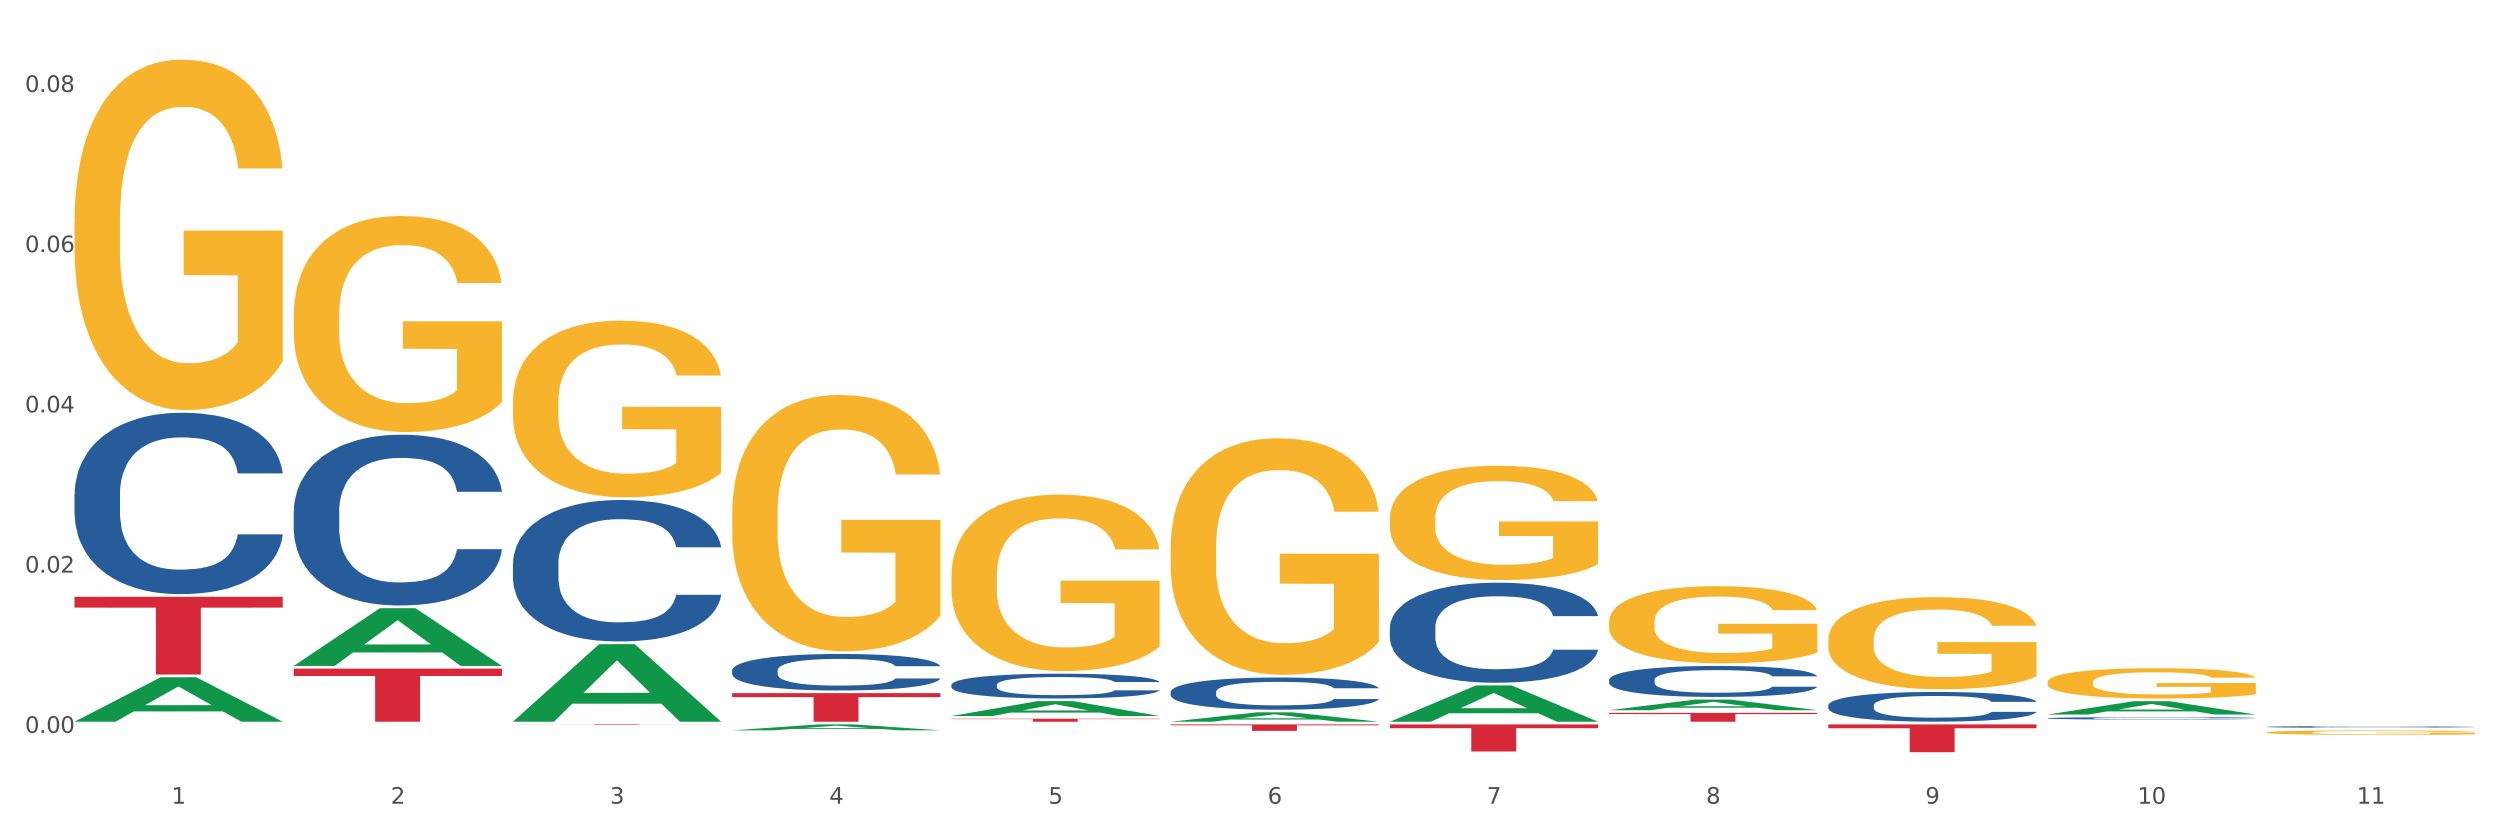 <?xml version="1.0" encoding="utf-8" standalone="no"?>
<!DOCTYPE svg PUBLIC "-//W3C//DTD SVG 1.1//EN"
  "http://www.w3.org/Graphics/SVG/1.1/DTD/svg11.dtd">
<svg xmlns:xlink="http://www.w3.org/1999/xlink" width="1080pt" height="360pt" viewBox="0 0 1080 360" xmlns="http://www.w3.org/2000/svg" version="1.1">
 <rect x="0" y="0" width="1080" height="360" fill="#333333" stroke="none"/>
 <defs>
  <style type="text/css">*{stroke-linejoin: round; stroke-linecap: butt}</style>
 </defs>
 <g id="figure_1">
  <g id="patch_1">
   <path d="M 0 360 
L 1080 360 
L 1080 0 
L 0 0 
z
" style="fill: #ffffff; stroke: #ffffff; stroke-linejoin: miter"/>
  </g>
  <g id="axes_1">
   <g id="matplotlib.axis_1">
    <g id="xtick_1">
     <g id="text_1">
      <!-- 1 -->
      <g style="fill: #4d4d4d" transform="translate(74.106 347.204) scale(0.096 -0.096)">
       <defs>
        <path id="DejaVuSans-31" d="M 794 531 
L 1825 531 
L 1825 4091 
L 703 3866 
L 703 4441 
L 1819 4666 
L 2450 4666 
L 2450 531 
L 3481 531 
L 3481 0 
L 794 0 
L 794 531 
z
" transform="scale(0.016)"/>
       </defs>
       <use xlink:href="#DejaVuSans-31"/>
      </g>
     </g>
    </g>
    <g id="xtick_2">
     <g id="text_2">
      <!-- 2 -->
      <g style="fill: #4d4d4d" transform="translate(168.812 347.204) scale(0.096 -0.096)">
       <defs>
        <path id="DejaVuSans-32" d="M 1228 531 
L 3431 531 
L 3431 0 
L 469 0 
L 469 531 
Q 828 903 1448 1529 
Q 2069 2156 2228 2338 
Q 2531 2678 2651 2914 
Q 2772 3150 2772 3378 
Q 2772 3750 2511 3984 
Q 2250 4219 1831 4219 
Q 1534 4219 1204 4116 
Q 875 4013 500 3803 
L 500 4441 
Q 881 4594 1212 4672 
Q 1544 4750 1819 4750 
Q 2544 4750 2975 4387 
Q 3406 4025 3406 3419 
Q 3406 3131 3298 2873 
Q 3191 2616 2906 2266 
Q 2828 2175 2409 1742 
Q 1991 1309 1228 531 
z
" transform="scale(0.016)"/>
       </defs>
       <use xlink:href="#DejaVuSans-32"/>
      </g>
     </g>
    </g>
    <g id="xtick_3">
     <g id="text_3">
      <!-- 3 -->
      <g style="fill: #4d4d4d" transform="translate(263.517 347.204) scale(0.096 -0.096)">
       <defs>
        <path id="DejaVuSans-33" d="M 2597 2516 
Q 3050 2419 3304 2112 
Q 3559 1806 3559 1356 
Q 3559 666 3084 287 
Q 2609 -91 1734 -91 
Q 1441 -91 1130 -33 
Q 819 25 488 141 
L 488 750 
Q 750 597 1062 519 
Q 1375 441 1716 441 
Q 2309 441 2620 675 
Q 2931 909 2931 1356 
Q 2931 1769 2642 2001 
Q 2353 2234 1838 2234 
L 1294 2234 
L 1294 2753 
L 1863 2753 
Q 2328 2753 2575 2939 
Q 2822 3125 2822 3475 
Q 2822 3834 2567 4026 
Q 2313 4219 1838 4219 
Q 1578 4219 1281 4162 
Q 984 4106 628 3988 
L 628 4550 
Q 988 4650 1302 4700 
Q 1616 4750 1894 4750 
Q 2613 4750 3031 4423 
Q 3450 4097 3450 3541 
Q 3450 3153 3228 2886 
Q 3006 2619 2597 2516 
z
" transform="scale(0.016)"/>
       </defs>
       <use xlink:href="#DejaVuSans-33"/>
      </g>
     </g>
    </g>
    <g id="xtick_4">
     <g id="text_4">
      <!-- 4 -->
      <g style="fill: #4d4d4d" transform="translate(358.223 347.204) scale(0.096 -0.096)">
       <defs>
        <path id="DejaVuSans-34" d="M 2419 4116 
L 825 1625 
L 2419 1625 
L 2419 4116 
z
M 2253 4666 
L 3047 4666 
L 3047 1625 
L 3713 1625 
L 3713 1100 
L 3047 1100 
L 3047 0 
L 2419 0 
L 2419 1100 
L 313 1100 
L 313 1709 
L 2253 4666 
z
" transform="scale(0.016)"/>
       </defs>
       <use xlink:href="#DejaVuSans-34"/>
      </g>
     </g>
    </g>
    <g id="xtick_5">
     <g id="text_5">
      <!-- 5 -->
      <g style="fill: #4d4d4d" transform="translate(452.928 347.204) scale(0.096 -0.096)">
       <defs>
        <path id="DejaVuSans-35" d="M 691 4666 
L 3169 4666 
L 3169 4134 
L 1269 4134 
L 1269 2991 
Q 1406 3038 1543 3061 
Q 1681 3084 1819 3084 
Q 2600 3084 3056 2656 
Q 3513 2228 3513 1497 
Q 3513 744 3044 326 
Q 2575 -91 1722 -91 
Q 1428 -91 1123 -41 
Q 819 9 494 109 
L 494 744 
Q 775 591 1075 516 
Q 1375 441 1709 441 
Q 2250 441 2565 725 
Q 2881 1009 2881 1497 
Q 2881 1984 2565 2268 
Q 2250 2553 1709 2553 
Q 1456 2553 1204 2497 
Q 953 2441 691 2322 
L 691 4666 
z
" transform="scale(0.016)"/>
       </defs>
       <use xlink:href="#DejaVuSans-35"/>
      </g>
     </g>
    </g>
    <g id="xtick_6">
     <g id="text_6">
      <!-- 6 -->
      <g style="fill: #4d4d4d" transform="translate(547.634 347.204) scale(0.096 -0.096)">
       <defs>
        <path id="DejaVuSans-36" d="M 2113 2584 
Q 1688 2584 1439 2293 
Q 1191 2003 1191 1497 
Q 1191 994 1439 701 
Q 1688 409 2113 409 
Q 2538 409 2786 701 
Q 3034 994 3034 1497 
Q 3034 2003 2786 2293 
Q 2538 2584 2113 2584 
z
M 3366 4563 
L 3366 3988 
Q 3128 4100 2886 4159 
Q 2644 4219 2406 4219 
Q 1781 4219 1451 3797 
Q 1122 3375 1075 2522 
Q 1259 2794 1537 2939 
Q 1816 3084 2150 3084 
Q 2853 3084 3261 2657 
Q 3669 2231 3669 1497 
Q 3669 778 3244 343 
Q 2819 -91 2113 -91 
Q 1303 -91 875 529 
Q 447 1150 447 2328 
Q 447 3434 972 4092 
Q 1497 4750 2381 4750 
Q 2619 4750 2861 4703 
Q 3103 4656 3366 4563 
z
" transform="scale(0.016)"/>
       </defs>
       <use xlink:href="#DejaVuSans-36"/>
      </g>
     </g>
    </g>
    <g id="xtick_7">
     <g id="text_7">
      <!-- 7 -->
      <g style="fill: #4d4d4d" transform="translate(642.339 347.204) scale(0.096 -0.096)">
       <defs>
        <path id="DejaVuSans-37" d="M 525 4666 
L 3525 4666 
L 3525 4397 
L 1831 0 
L 1172 0 
L 2766 4134 
L 525 4134 
L 525 4666 
z
" transform="scale(0.016)"/>
       </defs>
       <use xlink:href="#DejaVuSans-37"/>
      </g>
     </g>
    </g>
    <g id="xtick_8">
     <g id="text_8">
      <!-- 8 -->
      <g style="fill: #4d4d4d" transform="translate(737.044 347.204) scale(0.096 -0.096)">
       <defs>
        <path id="DejaVuSans-38" d="M 2034 2216 
Q 1584 2216 1326 1975 
Q 1069 1734 1069 1313 
Q 1069 891 1326 650 
Q 1584 409 2034 409 
Q 2484 409 2743 651 
Q 3003 894 3003 1313 
Q 3003 1734 2745 1975 
Q 2488 2216 2034 2216 
z
M 1403 2484 
Q 997 2584 770 2862 
Q 544 3141 544 3541 
Q 544 4100 942 4425 
Q 1341 4750 2034 4750 
Q 2731 4750 3128 4425 
Q 3525 4100 3525 3541 
Q 3525 3141 3298 2862 
Q 3072 2584 2669 2484 
Q 3125 2378 3379 2068 
Q 3634 1759 3634 1313 
Q 3634 634 3220 271 
Q 2806 -91 2034 -91 
Q 1263 -91 848 271 
Q 434 634 434 1313 
Q 434 1759 690 2068 
Q 947 2378 1403 2484 
z
M 1172 3481 
Q 1172 3119 1398 2916 
Q 1625 2713 2034 2713 
Q 2441 2713 2670 2916 
Q 2900 3119 2900 3481 
Q 2900 3844 2670 4047 
Q 2441 4250 2034 4250 
Q 1625 4250 1398 4047 
Q 1172 3844 1172 3481 
z
" transform="scale(0.016)"/>
       </defs>
       <use xlink:href="#DejaVuSans-38"/>
      </g>
     </g>
    </g>
    <g id="xtick_9">
     <g id="text_9">
      <!-- 9 -->
      <g style="fill: #4d4d4d" transform="translate(831.75 347.204) scale(0.096 -0.096)">
       <defs>
        <path id="DejaVuSans-39" d="M 703 97 
L 703 672 
Q 941 559 1184 500 
Q 1428 441 1663 441 
Q 2288 441 2617 861 
Q 2947 1281 2994 2138 
Q 2813 1869 2534 1725 
Q 2256 1581 1919 1581 
Q 1219 1581 811 2004 
Q 403 2428 403 3163 
Q 403 3881 828 4315 
Q 1253 4750 1959 4750 
Q 2769 4750 3195 4129 
Q 3622 3509 3622 2328 
Q 3622 1225 3098 567 
Q 2575 -91 1691 -91 
Q 1453 -91 1209 -44 
Q 966 3 703 97 
z
M 1959 2075 
Q 2384 2075 2632 2365 
Q 2881 2656 2881 3163 
Q 2881 3666 2632 3958 
Q 2384 4250 1959 4250 
Q 1534 4250 1286 3958 
Q 1038 3666 1038 3163 
Q 1038 2656 1286 2365 
Q 1534 2075 1959 2075 
z
" transform="scale(0.016)"/>
       </defs>
       <use xlink:href="#DejaVuSans-39"/>
      </g>
     </g>
    </g>
    <g id="xtick_10">
     <g id="text_10">
      <!-- 10 -->
      <g style="fill: #4d4d4d" transform="translate(923.401 347.204) scale(0.096 -0.096)">
       <defs>
        <path id="DejaVuSans-30" d="M 2034 4250 
Q 1547 4250 1301 3770 
Q 1056 3291 1056 2328 
Q 1056 1369 1301 889 
Q 1547 409 2034 409 
Q 2525 409 2770 889 
Q 3016 1369 3016 2328 
Q 3016 3291 2770 3770 
Q 2525 4250 2034 4250 
z
M 2034 4750 
Q 2819 4750 3233 4129 
Q 3647 3509 3647 2328 
Q 3647 1150 3233 529 
Q 2819 -91 2034 -91 
Q 1250 -91 836 529 
Q 422 1150 422 2328 
Q 422 3509 836 4129 
Q 1250 4750 2034 4750 
z
" transform="scale(0.016)"/>
       </defs>
       <use xlink:href="#DejaVuSans-31"/>
       <use xlink:href="#DejaVuSans-30" transform="translate(63.623 0)"/>
      </g>
     </g>
    </g>
    <g id="xtick_11">
     <g id="text_11">
      <!-- 11 -->
      <g style="fill: #4d4d4d" transform="translate(1018.107 347.204) scale(0.096 -0.096)">
       <use xlink:href="#DejaVuSans-31"/>
       <use xlink:href="#DejaVuSans-31" transform="translate(63.623 0)"/>
      </g>
     </g>
    </g>
    <g id="xtick_12"/>
    <g id="xtick_13"/>
    <g id="xtick_14"/>
    <g id="xtick_15"/>
    <g id="xtick_16"/>
    <g id="xtick_17"/>
    <g id="xtick_18"/>
    <g id="xtick_19"/>
    <g id="xtick_20"/>
    <g id="xtick_21"/>
   </g>
   <g id="matplotlib.axis_2">
    <g id="ytick_1">
     <g id="text_12">
      <!-- 0.00 -->
      <g style="fill: #4d4d4d" transform="translate(10.8 316.59) scale(0.096 -0.096)">
       <defs>
        <path id="DejaVuSans-2e" d="M 684 794 
L 1344 794 
L 1344 0 
L 684 0 
L 684 794 
z
" transform="scale(0.016)"/>
       </defs>
       <use xlink:href="#DejaVuSans-30"/>
       <use xlink:href="#DejaVuSans-2e" transform="translate(63.623 0)"/>
       <use xlink:href="#DejaVuSans-30" transform="translate(95.41 0)"/>
       <use xlink:href="#DejaVuSans-30" transform="translate(159.033 0)"/>
      </g>
     </g>
    </g>
    <g id="ytick_2">
     <g id="text_13">
      <!-- 0.02 -->
      <g style="fill: #4d4d4d" transform="translate(10.8 247.375) scale(0.096 -0.096)">
       <use xlink:href="#DejaVuSans-30"/>
       <use xlink:href="#DejaVuSans-2e" transform="translate(63.623 0)"/>
       <use xlink:href="#DejaVuSans-30" transform="translate(95.41 0)"/>
       <use xlink:href="#DejaVuSans-32" transform="translate(159.033 0)"/>
      </g>
     </g>
    </g>
    <g id="ytick_3">
     <g id="text_14">
      <!-- 0.04 -->
      <g style="fill: #4d4d4d" transform="translate(10.8 178.159) scale(0.096 -0.096)">
       <use xlink:href="#DejaVuSans-30"/>
       <use xlink:href="#DejaVuSans-2e" transform="translate(63.623 0)"/>
       <use xlink:href="#DejaVuSans-30" transform="translate(95.41 0)"/>
       <use xlink:href="#DejaVuSans-34" transform="translate(159.033 0)"/>
      </g>
     </g>
    </g>
    <g id="ytick_4">
     <g id="text_15">
      <!-- 0.06 -->
      <g style="fill: #4d4d4d" transform="translate(10.8 108.944) scale(0.096 -0.096)">
       <use xlink:href="#DejaVuSans-30"/>
       <use xlink:href="#DejaVuSans-2e" transform="translate(63.623 0)"/>
       <use xlink:href="#DejaVuSans-30" transform="translate(95.41 0)"/>
       <use xlink:href="#DejaVuSans-36" transform="translate(159.033 0)"/>
      </g>
     </g>
    </g>
    <g id="ytick_5">
     <g id="text_16">
      <!-- 0.08 -->
      <g style="fill: #4d4d4d" transform="translate(10.8 39.728) scale(0.096 -0.096)">
       <use xlink:href="#DejaVuSans-30"/>
       <use xlink:href="#DejaVuSans-2e" transform="translate(63.623 0)"/>
       <use xlink:href="#DejaVuSans-30" transform="translate(95.41 0)"/>
       <use xlink:href="#DejaVuSans-38" transform="translate(159.033 0)"/>
      </g>
     </g>
    </g>
    <g id="ytick_6"/>
    <g id="ytick_7"/>
    <g id="ytick_8"/>
    <g id="ytick_9"/>
   </g>
   <g id="PolyCollection_1">
    <path d="M 32.175 311.758 
L 32.268 311.74 
L 69.369 292.578 
L 84.766 292.56 
L 122.145 311.794 
L 104.337 311.794 
L 96.267 307.315 
L 57.96 307.315 
L 57.682 307.387 
L 49.891 311.794 
L 32.175 311.794 
L 32.175 311.758 
L 62.783 304.642 
L 91.444 304.624 
L 77.253 296.659 
L 77.067 296.623 
L 76.882 296.677 
L 62.691 304.624 
L 62.783 304.642 
L 32.175 311.758 
z
" clip-path="url(#pa8c0302f95)" style="fill: #109648"/>
    <path d="M 600.408 312.943 
L 690.378 312.943 
L 690.378 314.569 
L 654.987 314.58 
L 654.987 324.647 
L 635.586 324.647 
L 635.586 314.58 
L 600.408 314.569 
L 600.408 312.954 
L 600.408 312.943 
z
" clip-path="url(#pa8c0302f95)" style="fill: #d62839"/>
    <path d="M 505.702 312.943 
L 595.673 312.943 
L 595.673 313.331 
L 560.281 313.334 
L 560.281 315.738 
L 540.88 315.738 
L 540.88 313.334 
L 505.702 313.331 
L 505.702 312.945 
L 505.702 312.943 
z
" clip-path="url(#pa8c0302f95)" style="fill: #d62839"/>
    <path d="M 410.997 310.479 
L 500.967 310.479 
L 500.967 310.662 
L 465.576 310.663 
L 465.576 311.794 
L 446.175 311.794 
L 446.175 310.663 
L 410.997 310.662 
L 410.997 310.48 
L 410.997 310.479 
z
" clip-path="url(#pa8c0302f95)" style="fill: #d62839"/>
    <path d="M 316.291 299.446 
L 406.262 299.446 
L 406.262 301.162 
L 370.871 301.174 
L 370.871 311.794 
L 351.469 311.794 
L 351.469 301.174 
L 316.291 301.162 
L 316.291 299.458 
L 316.291 299.446 
z
" clip-path="url(#pa8c0302f95)" style="fill: #d62839"/>
    <path d="M 221.586 312.943 
L 311.556 312.943 
L 311.556 312.976 
L 276.165 312.976 
L 276.165 313.179 
L 256.764 313.179 
L 256.764 312.976 
L 221.586 312.976 
L 221.586 312.943 
L 221.586 312.943 
z
" clip-path="url(#pa8c0302f95)" style="fill: #d62839"/>
    <path d="M 126.88 288.836 
L 216.851 288.836 
L 216.851 292.027 
L 181.46 292.048 
L 181.46 311.794 
L 162.058 311.794 
L 162.058 292.048 
L 126.88 292.027 
L 126.88 288.858 
L 126.88 288.836 
z
" clip-path="url(#pa8c0302f95)" style="fill: #d62839"/>
    <path d="M 32.175 257.818 
L 122.145 257.818 
L 122.145 262.486 
L 86.754 262.518 
L 86.754 291.411 
L 67.353 291.411 
L 67.353 262.518 
L 32.175 262.486 
L 32.175 257.85 
L 32.175 257.818 
z
" clip-path="url(#pa8c0302f95)" style="fill: #d62839"/>
    <path d="M 32.175 213.519 
L 32.281 213.447 
L 32.281 211.444 
L 32.6 208.725 
L 33.77 203.715 
L 35.259 199.923 
L 37.811 195.486 
L 39.194 193.625 
L 41.002 191.55 
L 44.724 188.187 
L 48.978 185.325 
L 51.956 183.75 
L 54.189 182.748 
L 59.187 180.959 
L 62.059 180.172 
L 65.036 179.528 
L 67.589 179.099 
L 71.843 178.598 
L 75.246 178.383 
L 79.181 178.312 
L 82.477 178.383 
L 86.838 178.67 
L 93.219 179.528 
L 95.665 180.029 
L 98.961 180.888 
L 102.365 182.033 
L 105.13 183.178 
L 108.32 184.824 
L 111.617 186.97 
L 114.807 189.69 
L 117.041 192.194 
L 118.848 194.842 
L 120.444 198.062 
L 121.613 201.569 
L 122.145 204.503 
L 102.684 204.503 
L 102.152 201.855 
L 101.088 198.992 
L 100.025 197.06 
L 98.855 195.486 
L 97.047 193.697 
L 95.452 192.552 
L 92.793 191.192 
L 90.347 190.334 
L 88.327 189.833 
L 85.881 189.403 
L 80.67 188.974 
L 76.947 188.974 
L 74.608 189.117 
L 71.736 189.475 
L 69.29 189.976 
L 66.419 190.835 
L 64.186 191.765 
L 61.952 192.981 
L 60.676 193.84 
L 58.762 195.414 
L 57.486 196.703 
L 55.784 198.921 
L 54.827 200.495 
L 53.126 204.574 
L 52.381 207.58 
L 52.062 209.655 
L 51.849 211.945 
L 51.849 223.108 
L 52.487 228.117 
L 53.019 230.264 
L 53.87 232.697 
L 55.465 235.846 
L 57.805 238.923 
L 60.251 241.141 
L 62.271 242.501 
L 64.186 243.502 
L 66.1 244.29 
L 68.44 245.005 
L 70.354 245.434 
L 73.225 245.864 
L 76.628 246.079 
L 79.287 246.079 
L 84.711 245.721 
L 87.157 245.363 
L 89.496 244.862 
L 92.049 244.075 
L 94.069 243.216 
L 95.239 242.572 
L 97.153 241.212 
L 98.642 239.781 
L 99.919 238.135 
L 100.769 236.704 
L 101.726 234.557 
L 102.471 232.124 
L 102.684 230.836 
L 122.145 230.836 
L 121.72 233.412 
L 120.975 235.917 
L 119.487 239.28 
L 118.317 241.212 
L 116.509 243.574 
L 114.595 245.578 
L 111.936 247.796 
L 109.49 249.442 
L 106.937 250.873 
L 104.172 252.161 
L 99.174 253.95 
L 97.366 254.451 
L 93.538 255.31 
L 90.56 255.811 
L 86.2 256.312 
L 81.733 256.598 
L 77.054 256.669 
L 72.906 256.526 
L 68.333 256.097 
L 65.462 255.667 
L 62.271 255.023 
L 58.549 254.022 
L 55.04 252.805 
L 51.743 251.374 
L 48.659 249.728 
L 45.788 247.867 
L 42.065 244.79 
L 39.3 241.785 
L 37.28 238.994 
L 35.897 236.633 
L 34.515 233.627 
L 33.77 231.552 
L 32.6 226.543 
L 32.175 221.891 
L 32.175 213.519 
z
" clip-path="url(#pa8c0302f95)" style="fill: #255c99"/>
    <path d="M 126.88 220.946 
L 126.987 220.879 
L 126.987 218.992 
L 127.306 216.432 
L 128.476 211.715 
L 129.965 208.143 
L 132.517 203.966 
L 133.899 202.214 
L 135.707 200.26 
L 139.43 197.092 
L 143.683 194.397 
L 146.661 192.915 
L 148.894 191.971 
L 153.893 190.287 
L 156.764 189.545 
L 159.742 188.939 
L 162.294 188.535 
L 166.548 188.063 
L 169.951 187.861 
L 173.886 187.793 
L 177.183 187.861 
L 181.543 188.13 
L 187.924 188.939 
L 190.37 189.411 
L 193.667 190.219 
L 197.07 191.297 
L 199.835 192.376 
L 203.025 193.925 
L 206.322 195.947 
L 209.513 198.508 
L 211.746 200.866 
L 213.554 203.359 
L 215.149 206.392 
L 216.319 209.693 
L 216.851 212.456 
L 197.389 212.456 
L 196.857 209.963 
L 195.794 207.267 
L 194.73 205.448 
L 193.561 203.966 
L 191.753 202.281 
L 190.157 201.203 
L 187.499 199.923 
L 185.053 199.114 
L 183.032 198.642 
L 180.586 198.238 
L 175.375 197.834 
L 171.653 197.834 
L 169.313 197.968 
L 166.442 198.305 
L 163.996 198.777 
L 161.124 199.586 
L 158.891 200.462 
L 156.658 201.607 
L 155.382 202.416 
L 153.467 203.898 
L 152.191 205.111 
L 150.49 207.2 
L 149.533 208.683 
L 147.831 212.523 
L 147.087 215.354 
L 146.768 217.308 
L 146.555 219.464 
L 146.555 229.976 
L 147.193 234.693 
L 147.725 236.714 
L 148.575 239.005 
L 150.171 241.97 
L 152.51 244.868 
L 154.956 246.957 
L 156.977 248.237 
L 158.891 249.18 
L 160.805 249.922 
L 163.145 250.595 
L 165.059 251 
L 167.931 251.404 
L 171.334 251.606 
L 173.993 251.606 
L 179.416 251.269 
L 181.862 250.932 
L 184.202 250.461 
L 186.754 249.719 
L 188.775 248.911 
L 189.945 248.304 
L 191.859 247.024 
L 193.348 245.676 
L 194.624 244.127 
L 195.475 242.779 
L 196.432 240.757 
L 197.176 238.466 
L 197.389 237.253 
L 216.851 237.253 
L 216.425 239.679 
L 215.681 242.038 
L 214.192 245.205 
L 213.022 247.024 
L 211.214 249.248 
L 209.3 251.135 
L 206.641 253.223 
L 204.195 254.773 
L 201.643 256.121 
L 198.878 257.334 
L 193.88 259.018 
L 192.072 259.49 
L 188.243 260.299 
L 185.265 260.77 
L 180.905 261.242 
L 176.439 261.512 
L 171.759 261.579 
L 167.612 261.444 
L 163.039 261.04 
L 160.167 260.636 
L 156.977 260.029 
L 153.255 259.086 
L 149.745 257.94 
L 146.448 256.593 
L 143.364 255.043 
L 140.493 253.291 
L 136.771 250.393 
L 134.006 247.563 
L 131.985 244.935 
L 130.603 242.712 
L 129.22 239.881 
L 128.476 237.927 
L 127.306 233.21 
L 126.88 228.83 
L 126.88 220.946 
z
" clip-path="url(#pa8c0302f95)" style="fill: #255c99"/>
    <path d="M 221.586 243.457 
L 221.692 243.402 
L 221.692 241.839 
L 222.011 239.718 
L 223.181 235.811 
L 224.67 232.852 
L 227.222 229.392 
L 228.605 227.941 
L 230.413 226.322 
L 234.135 223.698 
L 238.389 221.466 
L 241.367 220.238 
L 243.6 219.456 
L 248.598 218.061 
L 251.47 217.447 
L 254.447 216.945 
L 257 216.61 
L 261.254 216.219 
L 264.657 216.052 
L 268.592 215.996 
L 271.888 216.052 
L 276.249 216.275 
L 282.63 216.945 
L 285.076 217.335 
L 288.372 218.005 
L 291.775 218.898 
L 294.541 219.791 
L 297.731 221.075 
L 301.028 222.75 
L 304.218 224.871 
L 306.451 226.824 
L 308.259 228.889 
L 309.855 231.401 
L 311.024 234.136 
L 311.556 236.425 
L 292.095 236.425 
L 291.563 234.359 
L 290.499 232.127 
L 289.436 230.62 
L 288.266 229.392 
L 286.458 227.996 
L 284.863 227.103 
L 282.204 226.043 
L 279.758 225.373 
L 277.738 224.982 
L 275.292 224.647 
L 270.081 224.312 
L 266.358 224.312 
L 264.019 224.424 
L 261.147 224.703 
L 258.701 225.094 
L 255.83 225.764 
L 253.597 226.489 
L 251.363 227.438 
L 250.087 228.108 
L 248.173 229.336 
L 246.897 230.341 
L 245.195 232.071 
L 244.238 233.299 
L 242.536 236.48 
L 241.792 238.825 
L 241.473 240.443 
L 241.26 242.229 
L 241.26 250.937 
L 241.898 254.844 
L 242.43 256.518 
L 243.281 258.416 
L 244.876 260.872 
L 247.216 263.272 
L 249.662 265.003 
L 251.682 266.063 
L 253.597 266.844 
L 255.511 267.458 
L 257.851 268.017 
L 259.765 268.351 
L 262.636 268.686 
L 266.039 268.854 
L 268.698 268.854 
L 274.122 268.575 
L 276.568 268.296 
L 278.907 267.905 
L 281.46 267.291 
L 283.48 266.621 
L 284.65 266.119 
L 286.564 265.058 
L 288.053 263.942 
L 289.329 262.658 
L 290.18 261.542 
L 291.137 259.867 
L 291.882 257.97 
L 292.095 256.965 
L 311.556 256.965 
L 311.131 258.974 
L 310.386 260.928 
L 308.897 263.551 
L 307.728 265.058 
L 305.92 266.9 
L 304.005 268.463 
L 301.347 270.193 
L 298.901 271.477 
L 296.348 272.594 
L 293.583 273.598 
L 288.585 274.994 
L 286.777 275.384 
L 282.949 276.054 
L 279.971 276.445 
L 275.611 276.836 
L 271.144 277.059 
L 266.465 277.115 
L 262.317 277.003 
L 257.744 276.668 
L 254.873 276.333 
L 251.682 275.831 
L 247.96 275.049 
L 244.451 274.101 
L 241.154 272.984 
L 238.07 271.7 
L 235.198 270.249 
L 231.476 267.849 
L 228.711 265.505 
L 226.691 263.328 
L 225.308 261.486 
L 223.926 259.142 
L 223.181 257.523 
L 222.011 253.616 
L 221.586 249.988 
L 221.586 243.457 
z
" clip-path="url(#pa8c0302f95)" style="fill: #255c99"/>
    <path d="M 316.291 289.606 
L 316.398 289.591 
L 316.398 289.188 
L 316.717 288.64 
L 317.887 287.631 
L 319.376 286.867 
L 321.928 285.973 
L 323.31 285.599 
L 325.118 285.181 
L 328.84 284.503 
L 333.094 283.927 
L 336.072 283.609 
L 338.305 283.408 
L 343.304 283.047 
L 346.175 282.889 
L 349.153 282.759 
L 351.705 282.672 
L 355.959 282.572 
L 359.362 282.528 
L 363.297 282.514 
L 366.594 282.528 
L 370.954 282.586 
L 377.335 282.759 
L 379.781 282.86 
L 383.078 283.033 
L 386.481 283.263 
L 389.246 283.494 
L 392.436 283.826 
L 395.733 284.258 
L 398.924 284.806 
L 401.157 285.31 
L 402.965 285.844 
L 404.56 286.492 
L 405.73 287.199 
L 406.262 287.79 
L 386.8 287.79 
L 386.268 287.256 
L 385.205 286.68 
L 384.141 286.29 
L 382.971 285.973 
L 381.164 285.613 
L 379.568 285.382 
L 376.91 285.109 
L 374.464 284.936 
L 372.443 284.835 
L 369.997 284.748 
L 364.786 284.662 
L 361.064 284.662 
L 358.724 284.69 
L 355.853 284.763 
L 353.407 284.863 
L 350.535 285.036 
L 348.302 285.224 
L 346.069 285.469 
L 344.793 285.642 
L 342.878 285.959 
L 341.602 286.218 
L 339.901 286.665 
L 338.944 286.982 
L 337.242 287.804 
L 336.498 288.409 
L 336.178 288.827 
L 335.966 289.289 
L 335.966 291.537 
L 336.604 292.546 
L 337.136 292.979 
L 337.986 293.469 
L 339.582 294.103 
L 341.921 294.723 
L 344.367 295.17 
L 346.388 295.444 
L 348.302 295.645 
L 350.216 295.804 
L 352.556 295.948 
L 354.47 296.035 
L 357.342 296.121 
L 360.745 296.164 
L 363.403 296.164 
L 368.827 296.092 
L 371.273 296.02 
L 373.613 295.919 
L 376.165 295.761 
L 378.186 295.588 
L 379.356 295.458 
L 381.27 295.184 
L 382.759 294.896 
L 384.035 294.564 
L 384.886 294.276 
L 385.843 293.844 
L 386.587 293.353 
L 386.8 293.094 
L 406.262 293.094 
L 405.836 293.613 
L 405.092 294.117 
L 403.603 294.795 
L 402.433 295.184 
L 400.625 295.66 
L 398.711 296.063 
L 396.052 296.51 
L 393.606 296.842 
L 391.054 297.13 
L 388.289 297.389 
L 383.291 297.75 
L 381.483 297.851 
L 377.654 298.024 
L 374.676 298.125 
L 370.316 298.226 
L 365.849 298.283 
L 361.17 298.298 
L 357.023 298.269 
L 352.45 298.182 
L 349.578 298.096 
L 346.388 297.966 
L 342.666 297.764 
L 339.156 297.519 
L 335.859 297.231 
L 332.775 296.899 
L 329.904 296.525 
L 326.182 295.905 
L 323.417 295.299 
L 321.396 294.737 
L 320.014 294.262 
L 318.631 293.656 
L 317.887 293.238 
L 316.717 292.229 
L 316.291 291.292 
L 316.291 289.606 
z
" clip-path="url(#pa8c0302f95)" style="fill: #255c99"/>
    <path d="M 410.997 295.849 
L 411.103 295.839 
L 411.103 295.566 
L 411.422 295.195 
L 412.592 294.511 
L 414.081 293.994 
L 416.633 293.388 
L 418.016 293.134 
L 419.824 292.851 
L 423.546 292.392 
L 427.8 292.001 
L 430.778 291.786 
L 433.011 291.65 
L 438.009 291.405 
L 440.881 291.298 
L 443.858 291.21 
L 446.411 291.151 
L 450.665 291.083 
L 454.068 291.054 
L 458.003 291.044 
L 461.299 291.054 
L 465.66 291.093 
L 472.041 291.21 
L 474.487 291.278 
L 477.783 291.396 
L 481.186 291.552 
L 483.951 291.708 
L 487.142 291.933 
L 490.439 292.226 
L 493.629 292.597 
L 495.862 292.939 
L 497.67 293.3 
L 499.266 293.74 
L 500.435 294.218 
L 500.967 294.619 
L 481.505 294.619 
L 480.974 294.257 
L 479.91 293.867 
L 478.847 293.603 
L 477.677 293.388 
L 475.869 293.144 
L 474.274 292.988 
L 471.615 292.802 
L 469.169 292.685 
L 467.149 292.616 
L 464.703 292.558 
L 459.491 292.499 
L 455.769 292.499 
L 453.43 292.519 
L 450.558 292.568 
L 448.112 292.636 
L 445.241 292.753 
L 443.008 292.88 
L 440.774 293.046 
L 439.498 293.163 
L 437.584 293.378 
L 436.308 293.554 
L 434.606 293.857 
L 433.649 294.072 
L 431.947 294.628 
L 431.203 295.039 
L 430.884 295.322 
L 430.671 295.634 
L 430.671 297.158 
L 431.309 297.842 
L 431.841 298.135 
L 432.692 298.467 
L 434.287 298.896 
L 436.627 299.316 
L 439.073 299.619 
L 441.093 299.805 
L 443.008 299.942 
L 444.922 300.049 
L 447.262 300.147 
L 449.176 300.205 
L 452.047 300.264 
L 455.45 300.293 
L 458.109 300.293 
L 463.533 300.244 
L 465.979 300.195 
L 468.318 300.127 
L 470.871 300.02 
L 472.891 299.902 
L 474.061 299.815 
L 475.975 299.629 
L 477.464 299.434 
L 478.74 299.209 
L 479.591 299.014 
L 480.548 298.721 
L 481.293 298.389 
L 481.505 298.213 
L 500.967 298.213 
L 500.542 298.564 
L 499.797 298.906 
L 498.308 299.365 
L 497.139 299.629 
L 495.331 299.951 
L 493.416 300.225 
L 490.758 300.528 
L 488.312 300.752 
L 485.759 300.947 
L 482.994 301.123 
L 477.996 301.367 
L 476.188 301.436 
L 472.36 301.553 
L 469.382 301.621 
L 465.022 301.69 
L 460.555 301.729 
L 455.876 301.739 
L 451.728 301.719 
L 447.155 301.66 
L 444.284 301.602 
L 441.093 301.514 
L 437.371 301.377 
L 433.862 301.211 
L 430.565 301.016 
L 427.481 300.791 
L 424.609 300.537 
L 420.887 300.117 
L 418.122 299.707 
L 416.102 299.326 
L 414.719 299.004 
L 413.337 298.594 
L 412.592 298.31 
L 411.422 297.627 
L 410.997 296.992 
L 410.997 295.849 
z
" clip-path="url(#pa8c0302f95)" style="fill: #255c99"/>
    <path d="M 505.702 298.93 
L 505.809 298.917 
L 505.809 298.562 
L 506.128 298.08 
L 507.298 297.192 
L 508.786 296.52 
L 511.339 295.733 
L 512.721 295.403 
L 514.529 295.035 
L 518.251 294.439 
L 522.505 293.932 
L 525.483 293.652 
L 527.716 293.475 
L 532.715 293.158 
L 535.586 293.018 
L 538.564 292.904 
L 541.116 292.828 
L 545.37 292.739 
L 548.773 292.701 
L 552.708 292.688 
L 556.005 292.701 
L 560.365 292.752 
L 566.746 292.904 
L 569.192 292.993 
L 572.489 293.145 
L 575.892 293.348 
L 578.657 293.551 
L 581.847 293.843 
L 585.144 294.223 
L 588.335 294.705 
L 590.568 295.149 
L 592.376 295.619 
L 593.971 296.19 
L 595.141 296.811 
L 595.673 297.331 
L 576.211 297.331 
L 575.679 296.862 
L 574.616 296.355 
L 573.552 296.012 
L 572.382 295.733 
L 570.575 295.416 
L 568.979 295.213 
L 566.321 294.972 
L 563.875 294.82 
L 561.854 294.731 
L 559.408 294.655 
L 554.197 294.579 
L 550.475 294.579 
L 548.135 294.604 
L 545.264 294.667 
L 542.818 294.756 
L 539.946 294.908 
L 537.713 295.073 
L 535.48 295.289 
L 534.204 295.441 
L 532.289 295.72 
L 531.013 295.949 
L 529.312 296.342 
L 528.354 296.621 
L 526.653 297.344 
L 525.908 297.877 
L 525.589 298.245 
L 525.377 298.651 
L 525.377 300.63 
L 526.015 301.518 
L 526.547 301.899 
L 527.397 302.33 
L 528.993 302.888 
L 531.332 303.434 
L 533.778 303.827 
L 535.799 304.068 
L 537.713 304.246 
L 539.627 304.385 
L 541.967 304.512 
L 543.881 304.588 
L 546.753 304.664 
L 550.156 304.702 
L 552.814 304.702 
L 558.238 304.639 
L 560.684 304.575 
L 563.024 304.487 
L 565.576 304.347 
L 567.597 304.195 
L 568.767 304.081 
L 570.681 303.84 
L 572.17 303.586 
L 573.446 303.294 
L 574.297 303.04 
L 575.254 302.66 
L 575.998 302.228 
L 576.211 302 
L 595.673 302 
L 595.247 302.457 
L 594.503 302.901 
L 593.014 303.497 
L 591.844 303.84 
L 590.036 304.258 
L 588.122 304.613 
L 585.463 305.007 
L 583.017 305.298 
L 580.465 305.552 
L 577.7 305.781 
L 572.701 306.098 
L 570.894 306.187 
L 567.065 306.339 
L 564.087 306.428 
L 559.727 306.516 
L 555.26 306.567 
L 550.581 306.58 
L 546.434 306.554 
L 541.861 306.478 
L 538.989 306.402 
L 535.799 306.288 
L 532.077 306.11 
L 528.567 305.895 
L 525.27 305.641 
L 522.186 305.349 
L 519.315 305.019 
L 515.593 304.474 
L 512.828 303.941 
L 510.807 303.446 
L 509.425 303.028 
L 508.042 302.495 
L 507.298 302.127 
L 506.128 301.239 
L 505.702 300.414 
L 505.702 298.93 
z
" clip-path="url(#pa8c0302f95)" style="fill: #255c99"/>
    <path d="M 695.113 307.957 
L 785.084 307.957 
L 785.084 308.491 
L 749.692 308.494 
L 749.692 311.794 
L 730.291 311.794 
L 730.291 308.494 
L 695.113 308.491 
L 695.113 307.961 
L 695.113 307.957 
z
" clip-path="url(#pa8c0302f95)" style="fill: #d62839"/>
    <path d="M 600.408 271.143 
L 600.514 271.104 
L 600.514 269.998 
L 600.833 268.498 
L 602.003 265.735 
L 603.492 263.643 
L 606.044 261.196 
L 607.427 260.17 
L 609.235 259.025 
L 612.957 257.17 
L 617.211 255.591 
L 620.189 254.723 
L 622.422 254.17 
L 627.42 253.183 
L 630.292 252.749 
L 633.269 252.394 
L 635.822 252.157 
L 640.076 251.881 
L 643.479 251.762 
L 647.414 251.723 
L 650.71 251.762 
L 655.071 251.92 
L 661.451 252.394 
L 663.897 252.67 
L 667.194 253.144 
L 670.597 253.775 
L 673.362 254.407 
L 676.553 255.315 
L 679.85 256.499 
L 683.04 257.999 
L 685.273 259.38 
L 687.081 260.841 
L 688.677 262.617 
L 689.846 264.551 
L 690.378 266.17 
L 670.916 266.17 
L 670.385 264.709 
L 669.321 263.13 
L 668.258 262.064 
L 667.088 261.196 
L 665.28 260.209 
L 663.685 259.578 
L 661.026 258.828 
L 658.58 258.354 
L 656.559 258.078 
L 654.113 257.841 
L 648.902 257.604 
L 645.18 257.604 
L 642.841 257.683 
L 639.969 257.88 
L 637.523 258.157 
L 634.652 258.63 
L 632.419 259.143 
L 630.185 259.814 
L 628.909 260.288 
L 626.995 261.157 
L 625.719 261.867 
L 624.017 263.091 
L 623.06 263.959 
L 621.358 266.209 
L 620.614 267.867 
L 620.295 269.012 
L 620.082 270.275 
L 620.082 276.432 
L 620.72 279.195 
L 621.252 280.38 
L 622.103 281.722 
L 623.698 283.458 
L 626.038 285.156 
L 628.484 286.379 
L 630.504 287.129 
L 632.419 287.682 
L 634.333 288.116 
L 636.672 288.511 
L 638.587 288.748 
L 641.458 288.985 
L 644.861 289.103 
L 647.52 289.103 
L 652.944 288.906 
L 655.39 288.708 
L 657.729 288.432 
L 660.282 287.998 
L 662.302 287.524 
L 663.472 287.169 
L 665.386 286.419 
L 666.875 285.629 
L 668.151 284.722 
L 669.002 283.932 
L 669.959 282.748 
L 670.704 281.406 
L 670.916 280.695 
L 690.378 280.695 
L 689.953 282.116 
L 689.208 283.498 
L 687.719 285.353 
L 686.55 286.419 
L 684.742 287.722 
L 682.827 288.827 
L 680.169 290.05 
L 677.723 290.958 
L 675.17 291.748 
L 672.405 292.458 
L 667.407 293.445 
L 665.599 293.721 
L 661.771 294.195 
L 658.793 294.471 
L 654.433 294.748 
L 649.966 294.906 
L 645.287 294.945 
L 641.139 294.866 
L 636.566 294.629 
L 633.695 294.392 
L 630.504 294.037 
L 626.782 293.484 
L 623.273 292.813 
L 619.976 292.024 
L 616.892 291.116 
L 614.02 290.09 
L 610.298 288.393 
L 607.533 286.735 
L 605.513 285.195 
L 604.13 283.893 
L 602.748 282.235 
L 602.003 281.09 
L 600.833 278.327 
L 600.408 275.761 
L 600.408 271.143 
z
" clip-path="url(#pa8c0302f95)" style="fill: #255c99"/>
    <path d="M 789.819 304.691 
L 789.925 304.68 
L 789.925 304.352 
L 790.244 303.907 
L 791.414 303.087 
L 792.903 302.466 
L 795.455 301.74 
L 796.838 301.435 
L 798.646 301.095 
L 802.368 300.545 
L 806.622 300.076 
L 809.6 299.819 
L 811.833 299.655 
L 816.831 299.362 
L 819.703 299.233 
L 822.68 299.128 
L 825.233 299.057 
L 829.487 298.975 
L 832.89 298.94 
L 836.825 298.929 
L 840.121 298.94 
L 844.482 298.987 
L 850.862 299.128 
L 853.308 299.21 
L 856.605 299.35 
L 860.008 299.538 
L 862.773 299.725 
L 865.964 299.994 
L 869.261 300.346 
L 872.451 300.791 
L 874.684 301.201 
L 876.492 301.634 
L 878.087 302.161 
L 879.257 302.735 
L 879.789 303.215 
L 860.327 303.215 
L 859.796 302.782 
L 858.732 302.314 
L 857.669 301.997 
L 856.499 301.74 
L 854.691 301.447 
L 853.096 301.259 
L 850.437 301.037 
L 847.991 300.896 
L 845.97 300.814 
L 843.524 300.744 
L 838.313 300.674 
L 834.591 300.674 
L 832.252 300.697 
L 829.38 300.756 
L 826.934 300.838 
L 824.063 300.978 
L 821.83 301.131 
L 819.596 301.33 
L 818.32 301.47 
L 816.406 301.728 
L 815.13 301.939 
L 813.428 302.302 
L 812.471 302.56 
L 810.769 303.227 
L 810.025 303.719 
L 809.706 304.059 
L 809.493 304.434 
L 809.493 306.261 
L 810.131 307.081 
L 810.663 307.432 
L 811.514 307.83 
L 813.109 308.346 
L 815.449 308.849 
L 817.895 309.212 
L 819.915 309.435 
L 821.83 309.599 
L 823.744 309.728 
L 826.083 309.845 
L 827.998 309.915 
L 830.869 309.986 
L 834.272 310.021 
L 836.931 310.021 
L 842.355 309.962 
L 844.801 309.904 
L 847.14 309.822 
L 849.693 309.693 
L 851.713 309.552 
L 852.883 309.447 
L 854.797 309.224 
L 856.286 308.99 
L 857.562 308.721 
L 858.413 308.486 
L 859.37 308.135 
L 860.115 307.737 
L 860.327 307.526 
L 879.789 307.526 
L 879.364 307.947 
L 878.619 308.357 
L 877.13 308.908 
L 875.961 309.224 
L 874.153 309.611 
L 872.238 309.939 
L 869.58 310.302 
L 867.134 310.571 
L 864.581 310.805 
L 861.816 311.016 
L 856.818 311.309 
L 855.01 311.391 
L 851.181 311.532 
L 848.204 311.614 
L 843.843 311.696 
L 839.377 311.742 
L 834.698 311.754 
L 830.55 311.731 
L 825.977 311.66 
L 823.106 311.59 
L 819.915 311.485 
L 816.193 311.321 
L 812.684 311.122 
L 809.387 310.887 
L 806.303 310.618 
L 803.431 310.313 
L 799.709 309.81 
L 796.944 309.318 
L 794.924 308.861 
L 793.541 308.475 
L 792.158 307.983 
L 791.414 307.643 
L 790.244 306.823 
L 789.819 306.062 
L 789.819 304.691 
z
" clip-path="url(#pa8c0302f95)" style="fill: #255c99"/>
    <path d="M 32.175 95.723 
L 32.281 95.585 
L 32.281 90.607 
L 32.494 86.321 
L 33.556 75.951 
L 35.149 67.378 
L 36.318 62.815 
L 37.486 59.082 
L 38.867 55.349 
L 40.567 51.477 
L 43.647 45.808 
L 45.559 42.905 
L 47.896 39.863 
L 52.145 35.438 
L 55.225 32.949 
L 58.412 30.875 
L 63.617 28.387 
L 67.016 27.28 
L 70.627 26.451 
L 74.983 25.898 
L 78.275 25.759 
L 85.499 26.174 
L 91.659 27.419 
L 94.634 28.387 
L 98.458 30.046 
L 100.476 31.152 
L 103.769 33.364 
L 107.168 36.268 
L 109.505 38.757 
L 113.01 43.458 
L 115.666 48.159 
L 118.109 53.966 
L 119.383 57.976 
L 120.339 61.709 
L 121.189 65.996 
L 122.039 72.771 
L 102.919 72.771 
L 102.175 67.931 
L 101.007 63.368 
L 99.307 58.944 
L 97.82 56.178 
L 95.271 52.722 
L 92.934 50.509 
L 90.491 48.85 
L 87.517 47.468 
L 85.18 46.776 
L 81.887 46.223 
L 75.407 46.361 
L 71.052 47.468 
L 68.078 48.85 
L 66.166 50.095 
L 64.467 51.477 
L 62.555 53.413 
L 60.324 56.317 
L 58.731 58.944 
L 57.137 62.262 
L 55.863 65.581 
L 54.694 69.452 
L 53.738 73.6 
L 52.995 77.887 
L 52.357 83.141 
L 51.826 91.852 
L 51.826 110.794 
L 52.039 115.081 
L 52.57 120.75 
L 53.207 125.036 
L 54.269 130.152 
L 55.225 133.609 
L 57.031 138.586 
L 59.049 142.734 
L 60.643 145.361 
L 62.236 147.574 
L 64.998 150.616 
L 68.078 153.104 
L 70.734 154.625 
L 74.345 156.008 
L 76.788 156.561 
L 78.913 156.838 
L 84.118 156.838 
L 87.835 156.423 
L 91.978 155.455 
L 95.165 154.211 
L 97.82 152.69 
L 100.795 150.201 
L 102.707 147.85 
L 102.707 118.952 
L 79.338 118.814 
L 79.338 99.595 
L 122.145 99.595 
L 122.145 156.008 
L 120.339 158.912 
L 118.321 161.539 
L 116.197 163.889 
L 113.01 166.793 
L 109.186 169.558 
L 105.787 171.494 
L 102.175 173.153 
L 97.927 174.674 
L 92.403 176.057 
L 89.004 176.61 
L 84.755 177.025 
L 79.763 177.163 
L 75.407 176.887 
L 71.159 176.195 
L 66.697 174.951 
L 62.342 173.153 
L 59.049 171.356 
L 55.756 169.143 
L 52.251 166.24 
L 49.489 163.475 
L 47.365 160.986 
L 45.028 157.806 
L 42.479 153.657 
L 40.567 149.924 
L 38.867 146.053 
L 37.061 141.075 
L 35.787 136.789 
L 34.512 131.396 
L 33.768 127.387 
L 32.919 121.164 
L 32.281 112.454 
L 32.175 95.723 
z
" clip-path="url(#pa8c0302f95)" style="fill: #f7b32b"/>
    <path d="M 979.23 314 
L 979.336 314 
L 979.336 313.982 
L 979.655 313.957 
L 980.825 313.912 
L 982.314 313.878 
L 984.866 313.838 
L 986.249 313.821 
L 988.057 313.803 
L 991.779 313.772 
L 996.033 313.747 
L 999.01 313.732 
L 1001.244 313.723 
L 1006.242 313.707 
L 1009.114 313.7 
L 1012.091 313.695 
L 1014.644 313.691 
L 1018.898 313.686 
L 1022.301 313.684 
L 1026.236 313.684 
L 1029.532 313.684 
L 1033.893 313.687 
L 1040.273 313.695 
L 1042.719 313.699 
L 1046.016 313.707 
L 1049.419 313.717 
L 1052.184 313.727 
L 1055.375 313.742 
L 1058.672 313.761 
L 1061.862 313.786 
L 1064.095 313.808 
L 1065.903 313.832 
L 1067.498 313.861 
L 1068.668 313.893 
L 1069.2 313.919 
L 1049.738 313.919 
L 1049.207 313.895 
L 1048.143 313.87 
L 1047.08 313.852 
L 1045.91 313.838 
L 1044.102 313.822 
L 1042.507 313.812 
L 1039.848 313.799 
L 1037.402 313.792 
L 1035.381 313.787 
L 1032.935 313.783 
L 1027.724 313.779 
L 1024.002 313.779 
L 1021.663 313.781 
L 1018.791 313.784 
L 1016.345 313.788 
L 1013.474 313.796 
L 1011.24 313.805 
L 1009.007 313.815 
L 1007.731 313.823 
L 1005.817 313.837 
L 1004.541 313.849 
L 1002.839 313.869 
L 1001.882 313.883 
L 1000.18 313.92 
L 999.436 313.947 
L 999.117 313.965 
L 998.904 313.986 
L 998.904 314.086 
L 999.542 314.131 
L 1000.074 314.151 
L 1000.925 314.173 
L 1002.52 314.201 
L 1004.86 314.229 
L 1007.306 314.249 
L 1009.326 314.261 
L 1011.24 314.27 
L 1013.155 314.277 
L 1015.494 314.283 
L 1017.409 314.287 
L 1020.28 314.291 
L 1023.683 314.293 
L 1026.342 314.293 
L 1031.766 314.29 
L 1034.212 314.287 
L 1036.551 314.282 
L 1039.104 314.275 
L 1041.124 314.267 
L 1042.294 314.261 
L 1044.208 314.249 
L 1045.697 314.236 
L 1046.973 314.222 
L 1047.824 314.209 
L 1048.781 314.189 
L 1049.526 314.167 
L 1049.738 314.156 
L 1069.2 314.156 
L 1068.775 314.179 
L 1068.03 314.202 
L 1066.541 314.232 
L 1065.371 314.249 
L 1063.564 314.27 
L 1061.649 314.288 
L 1058.991 314.308 
L 1056.545 314.323 
L 1053.992 314.336 
L 1051.227 314.348 
L 1046.229 314.364 
L 1044.421 314.368 
L 1040.592 314.376 
L 1037.615 314.38 
L 1033.254 314.385 
L 1028.788 314.388 
L 1024.109 314.388 
L 1019.961 314.387 
L 1015.388 314.383 
L 1012.517 314.379 
L 1009.326 314.373 
L 1005.604 314.364 
L 1002.095 314.353 
L 998.798 314.341 
L 995.714 314.326 
L 992.842 314.309 
L 989.12 314.281 
L 986.355 314.254 
L 984.334 314.229 
L 982.952 314.208 
L 981.569 314.181 
L 980.825 314.162 
L 979.655 314.117 
L 979.23 314.075 
L 979.23 314 
z
" clip-path="url(#pa8c0302f95)" style="fill: #255c99"/>
    <path d="M 979.23 316.433 
L 979.336 316.431 
L 979.336 316.367 
L 979.548 316.313 
L 980.611 316.18 
L 982.204 316.07 
L 983.372 316.012 
L 984.541 315.964 
L 985.922 315.916 
L 987.621 315.866 
L 990.702 315.794 
L 992.614 315.757 
L 994.951 315.718 
L 999.2 315.661 
L 1002.28 315.629 
L 1005.467 315.602 
L 1010.672 315.571 
L 1014.071 315.556 
L 1017.682 315.546 
L 1022.037 315.539 
L 1025.33 315.537 
L 1032.553 315.542 
L 1038.714 315.558 
L 1041.688 315.571 
L 1045.512 315.592 
L 1047.531 315.606 
L 1050.824 315.634 
L 1054.223 315.672 
L 1056.56 315.703 
L 1060.065 315.764 
L 1062.72 315.824 
L 1065.164 315.898 
L 1066.438 315.95 
L 1067.394 315.997 
L 1068.244 316.052 
L 1069.094 316.139 
L 1049.974 316.139 
L 1049.23 316.077 
L 1048.062 316.019 
L 1046.362 315.962 
L 1044.875 315.927 
L 1042.326 315.882 
L 1039.989 315.854 
L 1037.546 315.833 
L 1034.572 315.815 
L 1032.235 315.806 
L 1028.942 315.799 
L 1022.462 315.801 
L 1018.107 315.815 
L 1015.133 315.833 
L 1013.221 315.849 
L 1011.521 315.866 
L 1009.609 315.891 
L 1007.379 315.928 
L 1005.785 315.962 
L 1004.192 316.004 
L 1002.917 316.047 
L 1001.749 316.097 
L 1000.793 316.15 
L 1000.049 316.205 
L 999.412 316.272 
L 998.881 316.383 
L 998.881 316.626 
L 999.093 316.681 
L 999.624 316.753 
L 1000.262 316.808 
L 1001.324 316.874 
L 1002.28 316.918 
L 1004.086 316.982 
L 1006.104 317.035 
L 1007.697 317.069 
L 1009.291 317.097 
L 1012.052 317.136 
L 1015.133 317.168 
L 1017.788 317.187 
L 1021.4 317.205 
L 1023.843 317.212 
L 1025.968 317.216 
L 1031.172 317.216 
L 1034.89 317.21 
L 1039.033 317.198 
L 1042.22 317.182 
L 1044.875 317.163 
L 1047.849 317.131 
L 1049.761 317.101 
L 1049.761 316.73 
L 1026.392 316.729 
L 1026.392 316.483 
L 1069.2 316.483 
L 1069.2 317.205 
L 1067.394 317.242 
L 1065.376 317.276 
L 1063.252 317.306 
L 1060.065 317.343 
L 1056.241 317.379 
L 1052.842 317.403 
L 1049.23 317.425 
L 1044.981 317.444 
L 1039.458 317.462 
L 1036.059 317.469 
L 1031.81 317.474 
L 1026.817 317.476 
L 1022.462 317.472 
L 1018.213 317.464 
L 1013.752 317.448 
L 1009.397 317.425 
L 1006.104 317.402 
L 1002.811 317.373 
L 999.306 317.336 
L 996.544 317.301 
L 994.42 317.269 
L 992.083 317.228 
L 989.533 317.175 
L 987.621 317.127 
L 985.922 317.078 
L 984.116 317.014 
L 982.841 316.959 
L 981.567 316.89 
L 980.823 316.838 
L 979.973 316.759 
L 979.336 316.647 
L 979.23 316.433 
z
" clip-path="url(#pa8c0302f95)" style="fill: #f7b32b"/>
    <path d="M 884.524 294.722 
L 884.631 294.71 
L 884.631 294.28 
L 884.843 293.91 
L 885.905 293.014 
L 887.499 292.273 
L 888.667 291.878 
L 889.835 291.556 
L 891.216 291.233 
L 892.916 290.899 
L 895.996 290.409 
L 897.908 290.158 
L 900.245 289.895 
L 904.494 289.513 
L 907.575 289.297 
L 910.761 289.118 
L 915.966 288.903 
L 919.365 288.808 
L 922.977 288.736 
L 927.332 288.688 
L 930.625 288.676 
L 937.848 288.712 
L 944.009 288.819 
L 946.983 288.903 
L 950.807 289.047 
L 952.825 289.142 
L 956.118 289.333 
L 959.517 289.584 
L 961.854 289.799 
L 965.359 290.206 
L 968.015 290.612 
L 970.458 291.114 
L 971.733 291.46 
L 972.689 291.783 
L 973.539 292.153 
L 974.388 292.739 
L 955.268 292.739 
L 954.525 292.321 
L 953.356 291.926 
L 951.657 291.544 
L 950.17 291.305 
L 947.62 291.006 
L 945.283 290.815 
L 942.84 290.672 
L 939.866 290.552 
L 937.529 290.492 
L 934.236 290.445 
L 927.757 290.457 
L 923.402 290.552 
L 920.427 290.672 
L 918.515 290.779 
L 916.816 290.899 
L 914.904 291.066 
L 912.673 291.317 
L 911.08 291.544 
L 909.487 291.831 
L 908.212 292.117 
L 907.043 292.452 
L 906.087 292.811 
L 905.344 293.181 
L 904.707 293.635 
L 904.175 294.388 
L 904.175 296.025 
L 904.388 296.395 
L 904.919 296.885 
L 905.556 297.256 
L 906.619 297.698 
L 907.575 297.997 
L 909.38 298.427 
L 911.399 298.785 
L 912.992 299.012 
L 914.585 299.203 
L 917.347 299.466 
L 920.427 299.681 
L 923.083 299.813 
L 926.695 299.932 
L 929.138 299.98 
L 931.262 300.004 
L 936.467 300.004 
L 940.185 299.968 
L 944.327 299.885 
L 947.514 299.777 
L 950.17 299.646 
L 953.144 299.43 
L 955.056 299.227 
L 955.056 296.73 
L 931.687 296.718 
L 931.687 295.057 
L 974.495 295.057 
L 974.495 299.932 
L 972.689 300.183 
L 970.671 300.41 
L 968.546 300.613 
L 965.359 300.864 
L 961.535 301.103 
L 958.136 301.271 
L 954.525 301.414 
L 950.276 301.546 
L 944.752 301.665 
L 941.353 301.713 
L 937.104 301.749 
L 932.112 301.761 
L 927.757 301.737 
L 923.508 301.677 
L 919.047 301.569 
L 914.691 301.414 
L 911.399 301.259 
L 908.106 301.068 
L 904.6 300.817 
L 901.839 300.578 
L 899.714 300.363 
L 897.377 300.088 
L 894.828 299.729 
L 892.916 299.407 
L 891.216 299.072 
L 889.411 298.642 
L 888.136 298.271 
L 886.861 297.805 
L 886.118 297.459 
L 885.268 296.921 
L 884.631 296.168 
L 884.524 294.722 
z
" clip-path="url(#pa8c0302f95)" style="fill: #f7b32b"/>
    <path d="M 789.819 276.359 
L 789.925 276.323 
L 789.925 275.014 
L 790.138 273.886 
L 791.2 271.159 
L 792.793 268.904 
L 793.962 267.704 
L 795.13 266.722 
L 796.511 265.74 
L 798.21 264.721 
L 801.291 263.23 
L 803.203 262.467 
L 805.54 261.666 
L 809.789 260.503 
L 812.869 259.848 
L 816.056 259.303 
L 821.261 258.648 
L 824.66 258.357 
L 828.271 258.139 
L 832.626 257.993 
L 835.919 257.957 
L 843.142 258.066 
L 849.303 258.393 
L 852.277 258.648 
L 856.101 259.084 
L 858.12 259.375 
L 861.413 259.957 
L 864.812 260.721 
L 867.149 261.376 
L 870.654 262.612 
L 873.309 263.849 
L 875.753 265.376 
L 877.027 266.431 
L 877.983 267.413 
L 878.833 268.54 
L 879.683 270.322 
L 860.563 270.322 
L 859.819 269.049 
L 858.651 267.849 
L 856.951 266.685 
L 855.464 265.958 
L 852.915 265.049 
L 850.578 264.467 
L 848.135 264.03 
L 845.161 263.667 
L 842.824 263.485 
L 839.531 263.339 
L 833.051 263.376 
L 828.696 263.667 
L 825.722 264.03 
L 823.81 264.358 
L 822.11 264.721 
L 820.198 265.231 
L 817.968 265.994 
L 816.374 266.685 
L 814.781 267.558 
L 813.506 268.431 
L 812.338 269.449 
L 811.382 270.54 
L 810.638 271.668 
L 810.001 273.05 
L 809.47 275.341 
L 809.47 280.323 
L 809.682 281.451 
L 810.213 282.942 
L 810.851 284.069 
L 811.913 285.415 
L 812.869 286.324 
L 814.675 287.633 
L 816.693 288.724 
L 818.286 289.415 
L 819.88 289.997 
L 822.641 290.797 
L 825.722 291.452 
L 828.377 291.852 
L 831.989 292.216 
L 834.432 292.361 
L 836.557 292.434 
L 841.761 292.434 
L 845.479 292.325 
L 849.622 292.07 
L 852.809 291.743 
L 855.464 291.343 
L 858.438 290.688 
L 860.35 290.07 
L 860.35 282.469 
L 836.981 282.433 
L 836.981 277.377 
L 879.789 277.377 
L 879.789 292.216 
L 877.983 292.979 
L 875.965 293.67 
L 873.841 294.289 
L 870.654 295.052 
L 866.83 295.78 
L 863.431 296.289 
L 859.819 296.725 
L 855.57 297.125 
L 850.047 297.489 
L 846.648 297.634 
L 842.399 297.743 
L 837.406 297.78 
L 833.051 297.707 
L 828.802 297.525 
L 824.341 297.198 
L 819.986 296.725 
L 816.693 296.252 
L 813.4 295.671 
L 809.895 294.907 
L 807.133 294.179 
L 805.009 293.525 
L 802.672 292.688 
L 800.122 291.597 
L 798.21 290.615 
L 796.511 289.597 
L 794.705 288.288 
L 793.43 287.16 
L 792.156 285.742 
L 791.412 284.687 
L 790.562 283.051 
L 789.925 280.76 
L 789.819 276.359 
z
" clip-path="url(#pa8c0302f95)" style="fill: #f7b32b"/>
    <path d="M 695.113 268.622 
L 695.22 268.592 
L 695.22 267.496 
L 695.432 266.553 
L 696.494 264.272 
L 698.088 262.386 
L 699.256 261.382 
L 700.424 260.561 
L 701.805 259.739 
L 703.505 258.888 
L 706.585 257.64 
L 708.497 257.002 
L 710.834 256.332 
L 715.083 255.359 
L 718.164 254.811 
L 721.35 254.355 
L 726.555 253.808 
L 729.954 253.564 
L 733.566 253.382 
L 737.921 253.26 
L 741.214 253.23 
L 748.437 253.321 
L 754.598 253.595 
L 757.572 253.808 
L 761.396 254.173 
L 763.414 254.416 
L 766.707 254.903 
L 770.106 255.541 
L 772.443 256.089 
L 775.948 257.123 
L 778.604 258.158 
L 781.047 259.435 
L 782.322 260.317 
L 783.278 261.139 
L 784.128 262.082 
L 784.977 263.572 
L 765.857 263.572 
L 765.114 262.508 
L 763.945 261.504 
L 762.246 260.53 
L 760.759 259.922 
L 758.209 259.161 
L 755.872 258.675 
L 753.429 258.31 
L 750.455 258.005 
L 748.118 257.853 
L 744.825 257.732 
L 738.346 257.762 
L 733.991 258.005 
L 731.016 258.31 
L 729.104 258.583 
L 727.405 258.888 
L 725.493 259.314 
L 723.262 259.952 
L 721.669 260.53 
L 720.076 261.26 
L 718.801 261.99 
L 717.632 262.842 
L 716.676 263.755 
L 715.933 264.698 
L 715.296 265.854 
L 714.764 267.77 
L 714.764 271.938 
L 714.977 272.881 
L 715.508 274.128 
L 716.145 275.071 
L 717.208 276.196 
L 718.164 276.957 
L 719.969 278.052 
L 721.988 278.965 
L 723.581 279.543 
L 725.174 280.029 
L 727.936 280.699 
L 731.016 281.246 
L 733.672 281.581 
L 737.284 281.885 
L 739.727 282.007 
L 741.851 282.067 
L 747.056 282.067 
L 750.774 281.976 
L 754.916 281.763 
L 758.103 281.489 
L 760.759 281.155 
L 763.733 280.607 
L 765.645 280.09 
L 765.645 273.732 
L 742.276 273.702 
L 742.276 269.474 
L 785.084 269.474 
L 785.084 281.885 
L 783.278 282.524 
L 781.26 283.102 
L 779.135 283.619 
L 775.948 284.258 
L 772.124 284.866 
L 768.725 285.292 
L 765.114 285.657 
L 760.865 285.992 
L 755.341 286.296 
L 751.942 286.417 
L 747.693 286.509 
L 742.701 286.539 
L 738.346 286.478 
L 734.097 286.326 
L 729.636 286.052 
L 725.28 285.657 
L 721.988 285.261 
L 718.695 284.775 
L 715.189 284.136 
L 712.428 283.528 
L 710.303 282.98 
L 707.966 282.28 
L 705.417 281.368 
L 703.505 280.546 
L 701.805 279.695 
L 700 278.6 
L 698.725 277.657 
L 697.45 276.47 
L 696.707 275.588 
L 695.857 274.219 
L 695.22 272.303 
L 695.113 268.622 
z
" clip-path="url(#pa8c0302f95)" style="fill: #f7b32b"/>
    <path d="M 600.408 224.016 
L 600.514 223.971 
L 600.514 222.348 
L 600.727 220.95 
L 601.789 217.568 
L 603.382 214.773 
L 604.551 213.285 
L 605.719 212.067 
L 607.1 210.85 
L 608.799 209.587 
L 611.88 207.739 
L 613.792 206.792 
L 616.129 205.8 
L 620.378 204.357 
L 623.458 203.545 
L 626.645 202.869 
L 631.85 202.057 
L 635.249 201.697 
L 638.86 201.426 
L 643.215 201.246 
L 646.508 201.201 
L 653.731 201.336 
L 659.892 201.742 
L 662.867 202.057 
L 666.691 202.598 
L 668.709 202.959 
L 672.002 203.681 
L 675.401 204.627 
L 677.738 205.439 
L 681.243 206.972 
L 683.899 208.505 
L 686.342 210.399 
L 687.616 211.706 
L 688.572 212.924 
L 689.422 214.322 
L 690.272 216.531 
L 671.152 216.531 
L 670.408 214.953 
L 669.24 213.465 
L 667.54 212.022 
L 666.053 211.12 
L 663.504 209.993 
L 661.167 209.272 
L 658.724 208.731 
L 655.75 208.28 
L 653.413 208.054 
L 650.12 207.874 
L 643.64 207.919 
L 639.285 208.28 
L 636.311 208.731 
L 634.399 209.136 
L 632.699 209.587 
L 630.787 210.219 
L 628.557 211.165 
L 626.963 212.022 
L 625.37 213.104 
L 624.095 214.186 
L 622.927 215.449 
L 621.971 216.802 
L 621.227 218.199 
L 620.59 219.913 
L 620.059 222.753 
L 620.059 228.931 
L 620.271 230.329 
L 620.803 232.177 
L 621.44 233.575 
L 622.502 235.243 
L 623.458 236.371 
L 625.264 237.994 
L 627.282 239.347 
L 628.875 240.203 
L 630.469 240.925 
L 633.231 241.917 
L 636.311 242.728 
L 638.967 243.224 
L 642.578 243.675 
L 645.021 243.856 
L 647.146 243.946 
L 652.351 243.946 
L 656.068 243.81 
L 660.211 243.495 
L 663.398 243.089 
L 666.053 242.593 
L 669.027 241.781 
L 670.939 241.015 
L 670.939 231.591 
L 647.571 231.546 
L 647.571 225.279 
L 690.378 225.279 
L 690.378 243.675 
L 688.572 244.622 
L 686.554 245.479 
L 684.43 246.245 
L 681.243 247.192 
L 677.419 248.094 
L 674.02 248.725 
L 670.408 249.266 
L 666.159 249.762 
L 660.636 250.213 
L 657.237 250.394 
L 652.988 250.529 
L 647.995 250.574 
L 643.64 250.484 
L 639.391 250.258 
L 634.93 249.852 
L 630.575 249.266 
L 627.282 248.68 
L 623.989 247.959 
L 620.484 247.012 
L 617.722 246.11 
L 615.598 245.298 
L 613.261 244.261 
L 610.711 242.909 
L 608.799 241.691 
L 607.1 240.429 
L 605.294 238.805 
L 604.019 237.408 
L 602.745 235.649 
L 602.001 234.342 
L 601.151 232.313 
L 600.514 229.472 
L 600.408 224.016 
z
" clip-path="url(#pa8c0302f95)" style="fill: #f7b32b"/>
    <path d="M 505.702 236.56 
L 505.809 236.467 
L 505.809 233.107 
L 506.021 230.213 
L 507.083 223.212 
L 508.677 217.425 
L 509.845 214.345 
L 511.014 211.824 
L 512.394 209.304 
L 514.094 206.691 
L 517.174 202.863 
L 519.086 200.903 
L 521.423 198.85 
L 525.672 195.863 
L 528.753 194.183 
L 531.939 192.782 
L 537.144 191.102 
L 540.543 190.356 
L 544.155 189.795 
L 548.51 189.422 
L 551.803 189.329 
L 559.026 189.609 
L 565.187 190.449 
L 568.161 191.102 
L 571.985 192.222 
L 574.003 192.969 
L 577.296 194.463 
L 580.695 196.423 
L 583.032 198.103 
L 586.537 201.277 
L 589.193 204.45 
L 591.636 208.371 
L 592.911 211.078 
L 593.867 213.598 
L 594.717 216.492 
L 595.566 221.065 
L 576.446 221.065 
L 575.703 217.798 
L 574.534 214.718 
L 572.835 211.731 
L 571.348 209.864 
L 568.798 207.531 
L 566.461 206.037 
L 564.018 204.917 
L 561.044 203.984 
L 558.707 203.517 
L 555.414 203.144 
L 548.935 203.237 
L 544.58 203.984 
L 541.606 204.917 
L 539.694 205.757 
L 537.994 206.691 
L 536.082 207.997 
L 533.851 209.958 
L 532.258 211.731 
L 530.665 213.971 
L 529.39 216.212 
L 528.222 218.825 
L 527.266 221.625 
L 526.522 224.519 
L 525.885 228.066 
L 525.354 233.947 
L 525.354 246.735 
L 525.566 249.628 
L 526.097 253.456 
L 526.734 256.349 
L 527.797 259.803 
L 528.753 262.136 
L 530.558 265.497 
L 532.577 268.297 
L 534.17 270.071 
L 535.763 271.564 
L 538.525 273.618 
L 541.606 275.298 
L 544.261 276.325 
L 547.873 277.258 
L 550.316 277.631 
L 552.44 277.818 
L 557.645 277.818 
L 561.363 277.538 
L 565.505 276.885 
L 568.692 276.045 
L 571.348 275.018 
L 574.322 273.338 
L 576.234 271.751 
L 576.234 252.242 
L 552.865 252.149 
L 552.865 239.174 
L 595.673 239.174 
L 595.673 277.258 
L 593.867 279.218 
L 591.849 280.992 
L 589.724 282.579 
L 586.537 284.539 
L 582.713 286.406 
L 579.314 287.712 
L 575.703 288.833 
L 571.454 289.859 
L 565.93 290.793 
L 562.531 291.166 
L 558.282 291.446 
L 553.29 291.54 
L 548.935 291.353 
L 544.686 290.886 
L 540.225 290.046 
L 535.87 288.833 
L 532.577 287.619 
L 529.284 286.126 
L 525.778 284.165 
L 523.017 282.299 
L 520.892 280.618 
L 518.555 278.471 
L 516.006 275.671 
L 514.094 273.151 
L 512.394 270.537 
L 510.589 267.177 
L 509.314 264.283 
L 508.039 260.643 
L 507.296 257.936 
L 506.446 253.736 
L 505.809 247.855 
L 505.702 236.56 
z
" clip-path="url(#pa8c0302f95)" style="fill: #f7b32b"/>
    <path d="M 410.997 248.888 
L 411.103 248.819 
L 411.103 246.312 
L 411.316 244.154 
L 412.378 238.932 
L 413.971 234.616 
L 415.14 232.318 
L 416.308 230.439 
L 417.689 228.559 
L 419.388 226.609 
L 422.469 223.755 
L 424.381 222.293 
L 426.718 220.761 
L 430.967 218.533 
L 434.047 217.28 
L 437.234 216.236 
L 442.439 214.983 
L 445.838 214.426 
L 449.449 214.008 
L 453.804 213.73 
L 457.097 213.66 
L 464.32 213.869 
L 470.481 214.495 
L 473.456 214.983 
L 477.28 215.818 
L 479.298 216.375 
L 482.591 217.489 
L 485.99 218.951 
L 488.327 220.204 
L 491.832 222.571 
L 494.488 224.939 
L 496.931 227.863 
L 498.205 229.882 
L 499.161 231.761 
L 500.011 233.92 
L 500.861 237.331 
L 481.741 237.331 
L 480.997 234.894 
L 479.829 232.597 
L 478.129 230.369 
L 476.642 228.977 
L 474.093 227.236 
L 471.756 226.122 
L 469.313 225.287 
L 466.339 224.59 
L 464.002 224.242 
L 460.709 223.964 
L 454.229 224.033 
L 449.874 224.59 
L 446.9 225.287 
L 444.988 225.913 
L 443.288 226.609 
L 441.376 227.584 
L 439.146 229.046 
L 437.552 230.369 
L 435.959 232.04 
L 434.684 233.711 
L 433.516 235.66 
L 432.56 237.749 
L 431.816 239.907 
L 431.179 242.553 
L 430.648 246.939 
L 430.648 256.477 
L 430.86 258.635 
L 431.392 261.49 
L 432.029 263.648 
L 433.091 266.224 
L 434.047 267.965 
L 435.853 270.471 
L 437.871 272.56 
L 439.464 273.882 
L 441.058 274.996 
L 443.82 276.528 
L 446.9 277.781 
L 449.556 278.547 
L 453.167 279.243 
L 455.61 279.522 
L 457.735 279.661 
L 462.94 279.661 
L 466.657 279.452 
L 470.8 278.965 
L 473.987 278.338 
L 476.642 277.572 
L 479.616 276.319 
L 481.528 275.136 
L 481.528 260.585 
L 458.16 260.515 
L 458.16 250.838 
L 500.967 250.838 
L 500.967 279.243 
L 499.161 280.705 
L 497.143 282.028 
L 495.019 283.212 
L 491.832 284.674 
L 488.008 286.066 
L 484.609 287.041 
L 480.997 287.876 
L 476.748 288.642 
L 471.225 289.338 
L 467.826 289.617 
L 463.577 289.826 
L 458.584 289.895 
L 454.229 289.756 
L 449.98 289.408 
L 445.519 288.781 
L 441.164 287.876 
L 437.871 286.971 
L 434.578 285.857 
L 431.073 284.395 
L 428.311 283.003 
L 426.187 281.75 
L 423.85 280.148 
L 421.3 278.06 
L 419.388 276.18 
L 417.689 274.23 
L 415.883 271.724 
L 414.608 269.566 
L 413.334 266.851 
L 412.59 264.832 
L 411.74 261.699 
L 411.103 257.312 
L 410.997 248.888 
z
" clip-path="url(#pa8c0302f95)" style="fill: #f7b32b"/>
    <path d="M 316.291 221.786 
L 316.398 221.685 
L 316.398 218.043 
L 316.61 214.908 
L 317.672 207.321 
L 319.266 201.05 
L 320.434 197.711 
L 321.603 194.98 
L 322.983 192.249 
L 324.683 189.417 
L 327.763 185.27 
L 329.675 183.145 
L 332.012 180.92 
L 336.261 177.683 
L 339.342 175.862 
L 342.528 174.345 
L 347.733 172.524 
L 351.132 171.715 
L 354.744 171.108 
L 359.099 170.704 
L 362.392 170.602 
L 369.615 170.906 
L 375.776 171.816 
L 378.75 172.524 
L 382.574 173.738 
L 384.592 174.547 
L 387.885 176.166 
L 391.284 178.29 
L 393.621 180.111 
L 397.127 183.55 
L 399.782 186.989 
L 402.225 191.238 
L 403.5 194.171 
L 404.456 196.902 
L 405.306 200.038 
L 406.155 204.994 
L 387.035 204.994 
L 386.292 201.454 
L 385.123 198.116 
L 383.424 194.879 
L 381.937 192.856 
L 379.387 190.327 
L 377.051 188.709 
L 374.607 187.495 
L 371.633 186.483 
L 369.296 185.978 
L 366.003 185.573 
L 359.524 185.674 
L 355.169 186.483 
L 352.195 187.495 
L 350.283 188.405 
L 348.583 189.417 
L 346.671 190.833 
L 344.44 192.957 
L 342.847 194.879 
L 341.254 197.307 
L 339.979 199.735 
L 338.811 202.567 
L 337.855 205.601 
L 337.111 208.737 
L 336.474 212.581 
L 335.943 218.954 
L 335.943 232.812 
L 336.155 235.947 
L 336.686 240.095 
L 337.323 243.23 
L 338.386 246.973 
L 339.342 249.502 
L 341.147 253.143 
L 343.166 256.178 
L 344.759 258.1 
L 346.352 259.718 
L 349.114 261.944 
L 352.195 263.765 
L 354.85 264.877 
L 358.462 265.889 
L 360.905 266.293 
L 363.029 266.496 
L 368.234 266.496 
L 371.952 266.192 
L 376.095 265.484 
L 379.281 264.574 
L 381.937 263.461 
L 384.911 261.64 
L 386.823 259.921 
L 386.823 238.78 
L 363.454 238.679 
L 363.454 224.618 
L 406.262 224.618 
L 406.262 265.889 
L 404.456 268.013 
L 402.438 269.935 
L 400.313 271.654 
L 397.127 273.779 
L 393.303 275.802 
L 389.903 277.218 
L 386.292 278.432 
L 382.043 279.544 
L 376.519 280.556 
L 373.12 280.961 
L 368.871 281.264 
L 363.879 281.365 
L 359.524 281.163 
L 355.275 280.657 
L 350.814 279.747 
L 346.459 278.432 
L 343.166 277.117 
L 339.873 275.498 
L 336.367 273.374 
L 333.606 271.351 
L 331.481 269.53 
L 329.144 267.204 
L 326.595 264.169 
L 324.683 261.438 
L 322.983 258.606 
L 321.178 254.964 
L 319.903 251.828 
L 318.628 247.883 
L 317.885 244.95 
L 317.035 240.398 
L 316.398 234.025 
L 316.291 221.786 
z
" clip-path="url(#pa8c0302f95)" style="fill: #f7b32b"/>
    <path d="M 221.586 173.797 
L 221.692 173.728 
L 221.692 171.219 
L 221.905 169.058 
L 222.967 163.831 
L 224.56 159.51 
L 225.729 157.21 
L 226.897 155.329 
L 228.278 153.447 
L 229.978 151.495 
L 233.058 148.638 
L 234.97 147.174 
L 237.307 145.641 
L 241.556 143.411 
L 244.636 142.156 
L 247.823 141.111 
L 253.028 139.856 
L 256.427 139.299 
L 260.038 138.881 
L 264.394 138.602 
L 267.686 138.532 
L 274.91 138.741 
L 281.07 139.369 
L 284.045 139.856 
L 287.869 140.693 
L 289.887 141.25 
L 293.18 142.365 
L 296.579 143.829 
L 298.916 145.084 
L 302.421 147.453 
L 305.077 149.823 
L 307.52 152.75 
L 308.794 154.771 
L 309.75 156.653 
L 310.6 158.813 
L 311.45 162.228 
L 292.33 162.228 
L 291.586 159.789 
L 290.418 157.489 
L 288.718 155.259 
L 287.231 153.865 
L 284.682 152.123 
L 282.345 151.008 
L 279.902 150.171 
L 276.928 149.474 
L 274.591 149.126 
L 271.298 148.847 
L 264.818 148.917 
L 260.463 149.474 
L 257.489 150.171 
L 255.577 150.798 
L 253.878 151.495 
L 251.966 152.471 
L 249.735 153.935 
L 248.142 155.259 
L 246.548 156.931 
L 245.274 158.604 
L 244.105 160.556 
L 243.149 162.646 
L 242.406 164.807 
L 241.768 167.455 
L 241.237 171.846 
L 241.237 181.394 
L 241.45 183.555 
L 241.981 186.412 
L 242.618 188.573 
L 243.68 191.151 
L 244.636 192.894 
L 246.442 195.403 
L 248.46 197.493 
L 250.054 198.818 
L 251.647 199.933 
L 254.409 201.466 
L 257.489 202.72 
L 260.145 203.487 
L 263.756 204.184 
L 266.199 204.463 
L 268.324 204.602 
L 273.529 204.602 
L 277.246 204.393 
L 281.389 203.905 
L 284.576 203.278 
L 287.231 202.511 
L 290.206 201.257 
L 292.118 200.072 
L 292.118 185.506 
L 268.749 185.436 
L 268.749 175.749 
L 311.556 175.749 
L 311.556 204.184 
L 309.75 205.648 
L 307.732 206.972 
L 305.608 208.157 
L 302.421 209.62 
L 298.597 211.014 
L 295.198 211.99 
L 291.586 212.826 
L 287.338 213.593 
L 281.814 214.29 
L 278.415 214.568 
L 274.166 214.777 
L 269.174 214.847 
L 264.818 214.708 
L 260.57 214.359 
L 256.108 213.732 
L 251.753 212.826 
L 248.46 211.92 
L 245.167 210.805 
L 241.662 209.341 
L 238.9 207.947 
L 236.776 206.693 
L 234.439 205.09 
L 231.89 202.999 
L 229.978 201.117 
L 228.278 199.166 
L 226.472 196.657 
L 225.198 194.497 
L 223.923 191.778 
L 223.179 189.757 
L 222.33 186.621 
L 221.692 182.23 
L 221.586 173.797 
z
" clip-path="url(#pa8c0302f95)" style="fill: #f7b32b"/>
    <path d="M 126.88 136.439 
L 126.987 136.353 
L 126.987 133.285 
L 127.199 130.642 
L 128.261 124.249 
L 129.855 118.965 
L 131.023 116.152 
L 132.192 113.85 
L 133.572 111.549 
L 135.272 109.162 
L 138.352 105.667 
L 140.264 103.877 
L 142.601 102.002 
L 146.85 99.274 
L 149.931 97.74 
L 153.117 96.461 
L 158.322 94.927 
L 161.721 94.245 
L 165.333 93.734 
L 169.688 93.393 
L 172.981 93.307 
L 180.204 93.563 
L 186.365 94.33 
L 189.339 94.927 
L 193.163 95.95 
L 195.181 96.632 
L 198.474 97.996 
L 201.873 99.786 
L 204.21 101.32 
L 207.716 104.218 
L 210.371 107.116 
L 212.814 110.696 
L 214.089 113.168 
L 215.045 115.47 
L 215.895 118.112 
L 216.744 122.289 
L 197.624 122.289 
L 196.881 119.306 
L 195.712 116.493 
L 194.013 113.765 
L 192.526 112.06 
L 189.976 109.929 
L 187.64 108.565 
L 185.196 107.542 
L 182.222 106.69 
L 179.885 106.264 
L 176.592 105.923 
L 170.113 106.008 
L 165.758 106.69 
L 162.784 107.542 
L 160.872 108.31 
L 159.172 109.162 
L 157.26 110.355 
L 155.029 112.145 
L 153.436 113.765 
L 151.843 115.811 
L 150.568 117.856 
L 149.4 120.243 
L 148.444 122.8 
L 147.7 125.443 
L 147.063 128.682 
L 146.532 134.052 
L 146.532 145.73 
L 146.744 148.372 
L 147.275 151.867 
L 147.912 154.509 
L 148.975 157.663 
L 149.931 159.794 
L 151.736 162.863 
L 153.755 165.42 
L 155.348 167.04 
L 156.941 168.403 
L 159.703 170.279 
L 162.784 171.813 
L 165.439 172.751 
L 169.051 173.603 
L 171.494 173.944 
L 173.618 174.115 
L 178.823 174.115 
L 182.541 173.859 
L 186.684 173.262 
L 189.87 172.495 
L 192.526 171.557 
L 195.5 170.023 
L 197.412 168.574 
L 197.412 150.759 
L 174.043 150.674 
L 174.043 138.825 
L 216.851 138.825 
L 216.851 173.603 
L 215.045 175.393 
L 213.027 177.013 
L 210.902 178.462 
L 207.716 180.252 
L 203.892 181.957 
L 200.492 183.15 
L 196.881 184.173 
L 192.632 185.11 
L 187.108 185.963 
L 183.709 186.304 
L 179.46 186.56 
L 174.468 186.645 
L 170.113 186.474 
L 165.864 186.048 
L 161.403 185.281 
L 157.048 184.173 
L 153.755 183.065 
L 150.462 181.701 
L 146.956 179.911 
L 144.195 178.206 
L 142.07 176.672 
L 139.733 174.711 
L 137.184 172.154 
L 135.272 169.853 
L 133.572 167.466 
L 131.767 164.397 
L 130.492 161.755 
L 129.217 158.43 
L 128.474 155.959 
L 127.624 152.123 
L 126.987 146.753 
L 126.88 136.439 
z
" clip-path="url(#pa8c0302f95)" style="fill: #f7b32b"/>
    <path d="M 695.113 293.703 
L 695.22 293.69 
L 695.22 293.348 
L 695.539 292.884 
L 696.709 292.028 
L 698.197 291.38 
L 700.75 290.622 
L 702.132 290.304 
L 703.94 289.949 
L 707.662 289.375 
L 711.916 288.886 
L 714.894 288.617 
L 717.127 288.446 
L 722.126 288.14 
L 724.997 288.006 
L 727.975 287.896 
L 730.527 287.822 
L 734.781 287.737 
L 738.184 287.7 
L 742.119 287.688 
L 745.416 287.7 
L 749.776 287.749 
L 756.157 287.896 
L 758.603 287.981 
L 761.9 288.128 
L 765.303 288.324 
L 768.068 288.519 
L 771.258 288.8 
L 774.555 289.167 
L 777.746 289.632 
L 779.979 290.06 
L 781.787 290.512 
L 783.382 291.062 
L 784.552 291.661 
L 785.084 292.162 
L 765.622 292.162 
L 765.09 291.71 
L 764.027 291.221 
L 762.963 290.891 
L 761.793 290.622 
L 759.985 290.316 
L 758.39 290.121 
L 755.732 289.888 
L 753.286 289.742 
L 751.265 289.656 
L 748.819 289.583 
L 743.608 289.509 
L 739.886 289.509 
L 737.546 289.534 
L 734.675 289.595 
L 732.229 289.681 
L 729.357 289.827 
L 727.124 289.986 
L 724.891 290.194 
L 723.615 290.341 
L 721.7 290.61 
L 720.424 290.83 
L 718.723 291.209 
L 717.765 291.478 
L 716.064 292.174 
L 715.319 292.688 
L 715 293.042 
L 714.788 293.434 
L 714.788 295.341 
L 715.426 296.197 
L 715.958 296.563 
L 716.808 296.979 
L 718.404 297.517 
L 720.743 298.042 
L 723.189 298.421 
L 725.21 298.654 
L 727.124 298.825 
L 729.038 298.959 
L 731.378 299.082 
L 733.292 299.155 
L 736.164 299.228 
L 739.567 299.265 
L 742.225 299.265 
L 747.649 299.204 
L 750.095 299.143 
L 752.435 299.057 
L 754.987 298.923 
L 757.008 298.776 
L 758.178 298.666 
L 760.092 298.434 
L 761.581 298.189 
L 762.857 297.908 
L 763.708 297.664 
L 764.665 297.297 
L 765.409 296.881 
L 765.622 296.661 
L 785.084 296.661 
L 784.658 297.101 
L 783.914 297.529 
L 782.425 298.104 
L 781.255 298.434 
L 779.447 298.837 
L 777.533 299.179 
L 774.874 299.558 
L 772.428 299.84 
L 769.876 300.084 
L 767.111 300.304 
L 762.112 300.61 
L 760.305 300.695 
L 756.476 300.842 
L 753.498 300.928 
L 749.138 301.013 
L 744.671 301.062 
L 739.992 301.074 
L 735.845 301.05 
L 731.272 300.977 
L 728.4 300.903 
L 725.21 300.793 
L 721.488 300.622 
L 717.978 300.414 
L 714.681 300.17 
L 711.597 299.888 
L 708.726 299.571 
L 705.004 299.045 
L 702.239 298.531 
L 700.218 298.055 
L 698.836 297.651 
L 697.453 297.138 
L 696.709 296.783 
L 695.539 295.928 
L 695.113 295.133 
L 695.113 293.703 
z
" clip-path="url(#pa8c0302f95)" style="fill: #255c99"/>
    <path d="M 789.819 312.943 
L 879.789 312.943 
L 879.789 314.611 
L 844.398 314.623 
L 844.398 324.95 
L 824.997 324.95 
L 824.997 314.623 
L 789.819 314.611 
L 789.819 312.954 
L 789.819 312.943 
z
" clip-path="url(#pa8c0302f95)" style="fill: #d62839"/>
    <path d="M 884.524 310.28 
L 884.631 310.279 
L 884.631 310.253 
L 884.95 310.218 
L 886.12 310.153 
L 887.608 310.104 
L 890.161 310.047 
L 891.543 310.023 
L 893.351 309.996 
L 897.073 309.952 
L 901.327 309.915 
L 904.305 309.895 
L 906.538 309.882 
L 911.537 309.859 
L 914.408 309.848 
L 917.386 309.84 
L 919.938 309.834 
L 924.192 309.828 
L 927.595 309.825 
L 931.53 309.824 
L 934.827 309.825 
L 939.187 309.829 
L 945.568 309.84 
L 948.014 309.846 
L 951.311 309.858 
L 954.714 309.872 
L 957.479 309.887 
L 960.669 309.909 
L 963.966 309.936 
L 967.157 309.972 
L 969.39 310.004 
L 971.198 310.038 
L 972.793 310.08 
L 973.963 310.126 
L 974.495 310.164 
L 955.033 310.164 
L 954.501 310.129 
L 953.438 310.092 
L 952.374 310.067 
L 951.204 310.047 
L 949.396 310.024 
L 947.801 310.009 
L 945.143 309.991 
L 942.697 309.98 
L 940.676 309.973 
L 938.23 309.968 
L 933.019 309.962 
L 929.297 309.962 
L 926.957 309.964 
L 924.086 309.969 
L 921.64 309.975 
L 918.768 309.986 
L 916.535 309.999 
L 914.302 310.014 
L 913.026 310.025 
L 911.111 310.046 
L 909.835 310.062 
L 908.134 310.091 
L 907.176 310.112 
L 905.475 310.164 
L 904.73 310.203 
L 904.411 310.23 
L 904.199 310.26 
L 904.199 310.405 
L 904.837 310.469 
L 905.368 310.497 
L 906.219 310.529 
L 907.814 310.57 
L 910.154 310.609 
L 912.6 310.638 
L 914.621 310.656 
L 916.535 310.669 
L 918.449 310.679 
L 920.789 310.688 
L 922.703 310.694 
L 925.575 310.699 
L 928.978 310.702 
L 931.636 310.702 
L 937.06 310.697 
L 939.506 310.693 
L 941.846 310.686 
L 944.398 310.676 
L 946.419 310.665 
L 947.589 310.657 
L 949.503 310.639 
L 950.992 310.621 
L 952.268 310.599 
L 953.119 310.581 
L 954.076 310.553 
L 954.82 310.521 
L 955.033 310.505 
L 974.495 310.505 
L 974.069 310.538 
L 973.325 310.57 
L 971.836 310.614 
L 970.666 310.639 
L 968.858 310.67 
L 966.944 310.696 
L 964.285 310.724 
L 961.839 310.746 
L 959.287 310.764 
L 956.522 310.781 
L 951.523 310.804 
L 949.715 310.811 
L 945.887 310.822 
L 942.909 310.828 
L 938.549 310.835 
L 934.082 310.838 
L 929.403 310.839 
L 925.256 310.837 
L 920.683 310.832 
L 917.811 310.826 
L 914.621 310.818 
L 910.899 310.805 
L 907.389 310.789 
L 904.092 310.771 
L 901.008 310.749 
L 898.137 310.725 
L 894.415 310.685 
L 891.65 310.646 
L 889.629 310.61 
L 888.246 310.58 
L 886.864 310.541 
L 886.12 310.514 
L 884.95 310.449 
L 884.524 310.389 
L 884.524 310.28 
z
" clip-path="url(#pa8c0302f95)" style="fill: #255c99"/>
    <path d="M 126.88 287.641 
L 126.973 287.617 
L 164.074 262.751 
L 179.471 262.728 
L 216.851 287.688 
L 199.042 287.688 
L 190.973 281.875 
L 152.666 281.875 
L 152.387 281.969 
L 144.596 287.688 
L 126.88 287.688 
L 126.88 287.641 
L 157.489 278.407 
L 186.15 278.383 
L 171.958 268.048 
L 171.773 268.001 
L 171.587 268.071 
L 157.396 278.383 
L 157.489 278.407 
L 126.88 287.641 
z
" clip-path="url(#pa8c0302f95)" style="fill: #109648"/>
    <path d="M 221.586 311.731 
L 221.679 311.7 
L 258.78 278.295 
L 274.177 278.263 
L 311.556 311.794 
L 293.748 311.794 
L 285.678 303.986 
L 247.371 303.986 
L 247.093 304.112 
L 239.302 311.794 
L 221.586 311.794 
L 221.586 311.731 
L 252.194 299.326 
L 280.855 299.295 
L 266.664 285.41 
L 266.478 285.347 
L 266.293 285.442 
L 252.102 299.295 
L 252.194 299.326 
L 221.586 311.731 
z
" clip-path="url(#pa8c0302f95)" style="fill: #109648"/>
    <path d="M 316.291 315.499 
L 316.384 315.497 
L 353.485 312.945 
L 368.882 312.943 
L 406.262 315.504 
L 388.453 315.504 
L 380.384 314.908 
L 342.077 314.908 
L 341.798 314.917 
L 334.007 315.504 
L 316.291 315.504 
L 316.291 315.499 
L 346.9 314.552 
L 375.56 314.549 
L 361.369 313.489 
L 361.184 313.484 
L 360.998 313.491 
L 346.807 314.549 
L 346.9 314.552 
L 316.291 315.499 
z
" clip-path="url(#pa8c0302f95)" style="fill: #109648"/>
    <path d="M 410.997 309.318 
L 411.09 309.312 
L 448.191 302.893 
L 463.588 302.887 
L 500.967 309.33 
L 483.159 309.33 
L 475.089 307.83 
L 436.782 307.83 
L 436.504 307.854 
L 428.713 309.33 
L 410.997 309.33 
L 410.997 309.318 
L 441.605 306.934 
L 470.266 306.928 
L 456.075 304.261 
L 455.889 304.248 
L 455.704 304.267 
L 441.513 306.928 
L 441.605 306.934 
L 410.997 309.318 
z
" clip-path="url(#pa8c0302f95)" style="fill: #109648"/>
    <path d="M 505.702 311.786 
L 505.795 311.783 
L 542.896 307.732 
L 558.293 307.729 
L 595.673 311.794 
L 577.864 311.794 
L 569.795 310.847 
L 531.488 310.847 
L 531.209 310.863 
L 523.418 311.794 
L 505.702 311.794 
L 505.702 311.786 
L 536.311 310.282 
L 564.971 310.279 
L 550.78 308.595 
L 550.595 308.587 
L 550.409 308.599 
L 536.218 310.279 
L 536.311 310.282 
L 505.702 311.786 
z
" clip-path="url(#pa8c0302f95)" style="fill: #109648"/>
    <path d="M 600.408 311.765 
L 600.501 311.75 
L 637.602 296.108 
L 652.999 296.094 
L 690.378 311.794 
L 672.57 311.794 
L 664.5 308.138 
L 626.193 308.138 
L 625.915 308.197 
L 618.124 311.794 
L 600.408 311.794 
L 600.408 311.765 
L 631.016 305.956 
L 659.677 305.941 
L 645.486 299.44 
L 645.3 299.411 
L 645.115 299.455 
L 630.924 305.941 
L 631.016 305.956 
L 600.408 311.765 
z
" clip-path="url(#pa8c0302f95)" style="fill: #109648"/>
    <path d="M 695.113 306.8 
L 695.206 306.796 
L 732.307 302.227 
L 747.704 302.223 
L 785.084 306.809 
L 767.275 306.809 
L 759.206 305.741 
L 720.899 305.741 
L 720.62 305.758 
L 712.829 306.809 
L 695.113 306.809 
L 695.113 306.8 
L 725.722 305.104 
L 754.382 305.099 
L 740.191 303.2 
L 740.006 303.192 
L 739.82 303.205 
L 725.629 305.099 
L 725.722 305.104 
L 695.113 306.8 
z
" clip-path="url(#pa8c0302f95)" style="fill: #109648"/>
    <path d="M 884.524 308.665 
L 884.617 308.659 
L 921.718 302.915 
L 937.115 302.909 
L 974.495 308.675 
L 956.686 308.675 
L 948.616 307.333 
L 910.31 307.333 
L 910.031 307.354 
L 902.24 308.675 
L 884.524 308.675 
L 884.524 308.665 
L 915.133 306.531 
L 943.793 306.526 
L 929.602 304.138 
L 929.417 304.128 
L 929.231 304.144 
L 915.04 306.526 
L 915.133 306.531 
L 884.524 308.665 
z
" clip-path="url(#pa8c0302f95)" style="fill: #109648"/>
   </g>
  </g>
 </g>
 <defs>
  <clipPath id="pa8c0302f95">
   <rect x="32.175" y="10.8" width="1037.025" height="329.109"/>
  </clipPath>
 </defs>
</svg>
